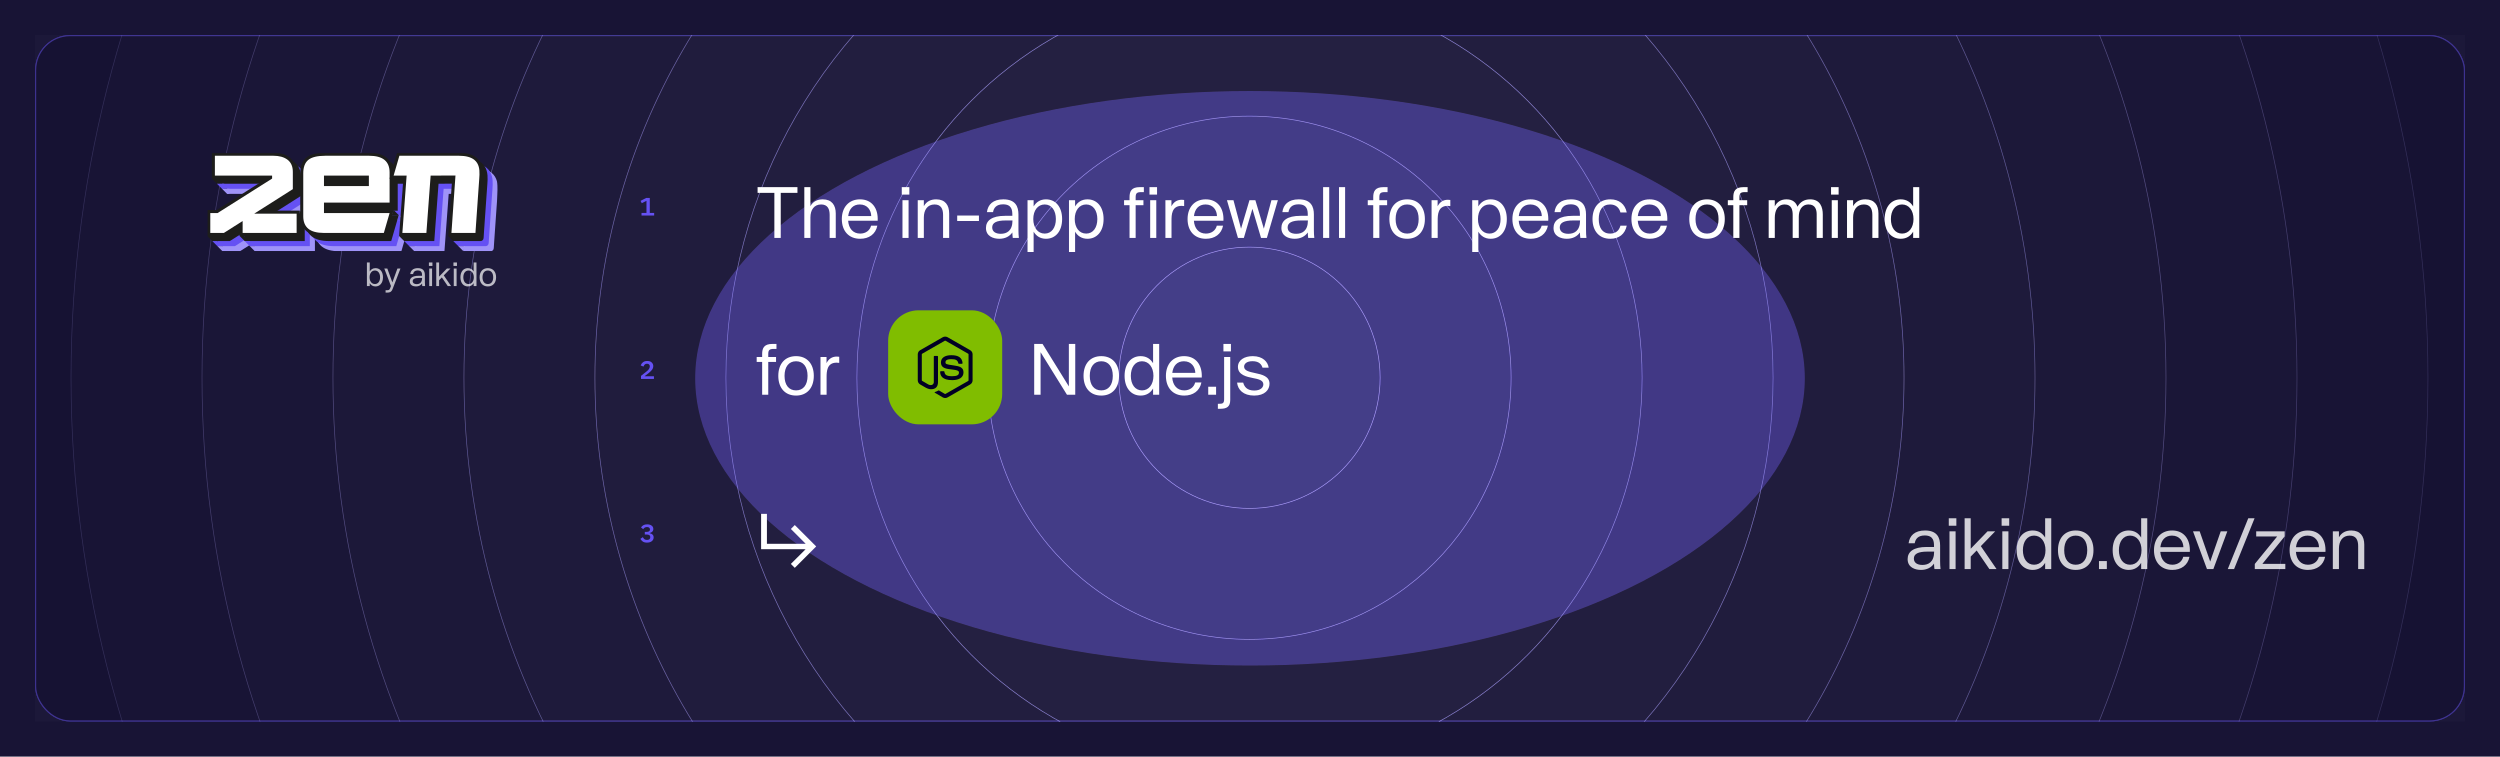 <svg width="2280" height="690" viewBox="0 0 2280 690" fill="none" xmlns="http://www.w3.org/2000/svg">
<rect width="2280" height="690" fill="#181435"/>
<g clip-path="url(#clip0_4053_13356)">
<rect x="32.5" y="32.5" width="2215" height="625" rx="31.5" fill="#141031" stroke="#3D3192"/>
<g opacity="0.4" filter="url(#filter0_f_4053_13356)">
<ellipse cx="1140" cy="345" rx="506" ry="262" fill="#6551F3"/>
</g>
<circle cx="1139.52" cy="344.515" r="119.145" fill="white" fill-opacity="0.01" stroke="#A397F8" stroke-width="0.615"/>
<circle cx="1139.51" cy="344.508" r="238.905" fill="white" fill-opacity="0.01"/>
<circle cx="1139.51" cy="344.508" r="238.597" stroke="#A397F8" stroke-opacity="0.9" stroke-width="0.615"/>
<circle cx="1139.54" cy="344.539" r="358.357" fill="white" fill-opacity="0.01"/>
<circle cx="1139.54" cy="344.539" r="358.05" stroke="#A397F8" stroke-opacity="0.8" stroke-width="0.615"/>
<circle cx="1139.53" cy="344.532" r="477.81" fill="white" fill-opacity="0.01"/>
<circle cx="1139.53" cy="344.532" r="477.502" stroke="#A397F8" stroke-opacity="0.7" stroke-width="0.615"/>
<circle cx="1139.52" cy="344.524" r="597.262" fill="white" fill-opacity="0.01"/>
<circle cx="1139.52" cy="344.524" r="596.954" stroke="#A397F8" stroke-opacity="0.6" stroke-width="0.615"/>
<circle cx="1139.52" cy="344.517" r="716.714" fill="white" fill-opacity="0.01"/>
<circle cx="1139.52" cy="344.517" r="716.407" stroke="#A397F8" stroke-opacity="0.5" stroke-width="0.615"/>
<circle cx="1139.51" cy="344.508" r="836.167" fill="white" fill-opacity="0.01"/>
<circle cx="1139.51" cy="344.508" r="835.859" stroke="#A397F8" stroke-opacity="0.4" stroke-width="0.615"/>
<circle cx="1139.54" cy="344.539" r="955.619" fill="white" fill-opacity="0.01"/>
<circle cx="1139.54" cy="344.539" r="955.312" stroke="#A397F8" stroke-opacity="0.3" stroke-width="0.615"/>
<circle cx="1139.53" cy="344.532" r="1075.07" fill="white" fill-opacity="0.01"/>
<circle cx="1139.53" cy="344.532" r="1074.76" stroke="#A397F8" stroke-opacity="0.2" stroke-width="0.615"/>
<circle cx="1139.52" cy="344.524" r="1194.52" fill="white" fill-opacity="0.01"/>
<circle cx="1139.52" cy="344.524" r="1194.22" stroke="#A397F8" stroke-opacity="0.1" stroke-width="0.615"/>
<g clip-path="url(#clip1_4053_13356)">
<mask id="mask0_4053_13356" style="mask-type:luminance" maskUnits="userSpaceOnUse" x="189" y="139" width="265" height="91">
<path d="M453.983 139.26H189V229.118H453.983V139.26Z" fill="white"/>
</mask>
<g mask="url(#mask0_4053_13356)">
<path d="M309.364 227.73C302.624 227.73 297.519 226.335 294.202 223.588C290.801 220.776 289.078 216.593 289.078 211.154V172.032C289.078 165.922 290.806 161.414 294.211 158.635C297.579 155.888 302.985 154.549 310.735 154.549H350.316C357.056 154.549 362.162 155.943 365.483 158.69C368.883 161.502 370.607 165.686 370.607 171.124V200.073H310.763V206.846H371.07L365.015 227.73H309.373H309.364ZM348.922 182.205V175.432H310.754V182.205H348.922Z" fill="#9F93F8"/>
<path d="M350.313 155.937C356.756 155.937 361.509 157.206 364.59 159.759C367.671 162.311 369.209 166.096 369.209 171.123V198.682H309.365V208.234H369.209L363.96 226.338H309.365C302.926 226.338 298.168 225.069 295.088 222.516C292.007 219.964 290.469 216.179 290.469 211.153V172.031C290.469 166.333 292.007 162.223 295.088 159.713C298.168 157.197 303.38 155.942 310.732 155.942H350.313M309.365 183.598H350.313V174.046H309.365V183.598ZM350.313 153.162H310.732C302.648 153.162 296.959 154.598 293.332 157.558C289.589 160.611 287.689 165.48 287.689 172.031V211.153C287.689 217.027 289.584 221.571 293.318 224.661C296.945 227.663 302.194 229.122 309.37 229.122H366.054L366.638 227.117L371.886 209.012L372.915 205.459H312.149V201.466H371.993V171.127C371.993 165.253 370.098 160.709 366.364 157.623C362.737 154.621 357.488 153.162 350.313 153.162ZM312.145 176.825H347.533V180.819H312.145V176.825Z" fill="#9F93F8"/>
<path d="M424.122 227.73L424.224 226.243C424.252 225.844 426.883 188.033 427.801 175.358C423.812 175.358 420.852 175.377 417.984 175.395C415.061 175.414 412.045 175.428 407.936 175.432L404.05 227.73H379.363L383.249 175.432H371.033L377.088 154.549H432.308C439.039 154.549 444.144 155.943 447.471 158.69C452.251 162.633 452.71 168.511 452.571 173.195C452.529 174.562 452.441 175.896 452.358 177.021L451.39 190.646C450.723 200.138 450.06 209.63 449.398 219.122L449.287 220.688C449.282 220.753 449.268 221.017 449.24 221.401C449.194 222.18 449.115 223.44 449.046 224.505C449.009 225.043 448.976 225.534 448.948 225.886C448.902 226.483 448.8 227.73 447.503 227.73H424.113H424.122Z" fill="#9F93F8"/>
<path d="M432.308 155.938C438.752 155.938 443.505 157.216 446.585 159.76C450.731 163.178 451.324 168.228 451.181 173.152C451.144 174.422 451.06 175.696 450.972 176.919C450.648 181.459 450.328 186.008 450.004 190.548C449.3 200.563 448.6 210.574 447.906 220.59C447.882 220.891 447.567 226.344 447.507 226.344H425.609C425.609 226.344 428.49 184.938 429.292 173.972C419.744 173.972 416.196 174.046 406.643 174.046L402.757 226.344H380.858L384.745 174.046H372.881L378.13 155.942H432.303M432.303 153.163H376.041L375.457 155.169L370.208 173.273L369.18 176.826H381.748L378.083 226.14L377.861 229.123H405.332L405.522 226.547L409.214 176.821C412.684 176.817 415.366 176.803 417.979 176.789C420.476 176.775 423.043 176.761 426.295 176.757C425.299 190.664 422.853 225.769 422.83 226.154L422.621 229.128H447.498C448.702 229.128 450.092 228.303 450.287 226.492C450.301 226.376 450.315 226.209 450.333 226.001C450.361 225.644 450.398 225.148 450.43 224.602C450.5 223.536 450.579 222.276 450.625 221.493C450.648 221.123 450.662 220.859 450.667 220.789L450.778 219.186C451.44 209.703 452.098 200.221 452.765 190.738L453.224 184.275L453.733 177.109C453.812 176.048 453.909 174.644 453.951 173.231C454.095 168.233 453.59 161.937 448.346 157.615C444.76 154.659 439.363 153.158 432.298 153.158L432.303 153.163Z" fill="#9F93F8"/>
<path d="M233.788 227.73V218.006L218.468 227.73H204.283V206.846H211.885L260.662 175.993V175.432H208.49V154.549H263.112C268.931 154.549 273.614 155.883 277.028 158.505C280.558 161.22 282.347 165.296 282.347 170.619V187.171L250.567 207.346H285.812V227.725H233.793L233.788 227.73Z" fill="#9F93F8"/>
<path d="M263.105 155.937C268.632 155.937 272.991 157.16 276.179 159.606C279.366 162.056 280.955 165.725 280.955 170.617V186.405L245.784 208.734H284.42V226.333H235.18V215.47L218.067 226.333H205.68V208.229H212.295L262.063 176.751V174.036H209.877V155.932H263.11M263.11 153.152H207.098V176.816H256.759L211.489 205.449H202.9V229.113H218.878L219.559 228.682L232.405 220.528V229.113H287.204V205.954H255.35L282.446 188.754L283.734 187.934V170.617C283.734 164.836 281.761 160.388 277.869 157.4C274.205 154.584 269.234 153.152 263.105 153.152H263.11Z" fill="#9F93F8"/>
<path d="M304.733 223.097C297.993 223.097 292.888 221.702 289.571 218.955C286.171 216.143 284.447 211.96 284.447 206.521V167.399C284.447 161.289 286.175 156.781 289.58 154.002C292.948 151.255 298.354 149.916 306.105 149.916H345.685C352.426 149.916 357.531 151.31 360.852 154.058C364.253 156.87 365.976 161.053 365.976 166.491V195.44H306.132V202.213H366.439L360.384 223.097H304.743H304.733ZM344.291 177.572V170.8H306.123V177.572H344.291Z" fill="#6551F3"/>
<path d="M345.678 151.305C352.122 151.305 356.875 152.574 359.955 155.127C363.036 157.679 364.574 161.464 364.574 166.491V194.05H304.73V203.602H364.574L359.325 221.706H304.73C298.291 221.706 293.534 220.437 290.453 217.884C287.372 215.332 285.834 211.547 285.834 206.521V167.398C285.834 161.7 287.372 157.591 290.453 155.08C293.534 152.565 298.745 151.31 306.097 151.31H345.678M304.73 178.966H345.678V169.414H304.73V178.966ZM345.678 148.53H306.097C298.013 148.53 292.324 149.966 288.697 152.926C284.954 155.979 283.055 160.848 283.055 167.398V206.521C283.055 212.395 284.949 216.939 288.683 220.029C292.311 223.031 297.559 224.49 304.735 224.49H361.419L362.003 222.484L367.252 204.38L368.28 200.827H307.515V196.834H367.358V166.491C367.358 160.616 365.464 156.072 361.73 152.987C358.102 149.985 352.854 148.525 345.678 148.525V148.53ZM307.51 172.193H342.898V176.186H307.51V172.193Z" fill="#6551F3"/>
<path d="M419.488 223.097L419.59 221.61C419.617 221.211 422.249 183.4 423.166 170.726C419.177 170.726 416.217 170.744 413.35 170.763C410.426 170.781 407.411 170.795 403.302 170.8L399.415 223.097H374.728L378.615 170.8H366.398L372.453 149.916H427.673C434.405 149.916 439.51 151.31 442.836 154.058C447.617 158 448.075 163.879 447.936 168.562C447.895 169.929 447.807 171.263 447.723 172.389L446.755 186.013C446.088 195.505 445.425 204.997 444.763 214.489L444.652 216.055C444.647 216.12 444.633 216.384 444.606 216.769C444.559 217.547 444.48 218.807 444.411 219.872C444.374 220.41 444.341 220.901 444.314 221.253C444.267 221.851 444.165 223.097 442.868 223.097H419.478H419.488Z" fill="#6551F3"/>
<path d="M427.677 151.305C434.121 151.305 438.874 152.584 441.954 155.127C446.101 158.546 446.694 163.595 446.55 168.52C446.513 169.789 446.43 171.063 446.342 172.286C446.017 176.826 445.698 181.375 445.373 185.915C444.669 195.93 443.97 205.941 443.275 215.957C443.252 216.258 442.937 221.711 442.876 221.711H420.978C420.978 221.711 423.86 180.305 424.661 169.34C415.113 169.34 411.565 169.414 402.012 169.414L398.126 221.711H376.228L380.114 169.414H368.25L373.499 151.31H427.672M427.672 148.53H371.41L370.826 150.536L365.577 168.64L364.549 172.193H377.117L373.453 221.507L373.23 224.49H400.701L400.891 221.915L404.584 172.189C408.053 172.184 410.736 172.17 413.348 172.156C415.845 172.142 418.412 172.128 421.664 172.124C420.668 186.031 418.222 221.136 418.199 221.521L417.99 224.495H442.867C444.072 224.495 445.461 223.67 445.656 221.859C445.67 221.743 445.684 221.576 445.702 221.368C445.73 221.011 445.767 220.516 445.799 219.969C445.869 218.903 445.948 217.643 445.994 216.86C446.017 216.49 446.031 216.226 446.036 216.156L446.147 214.553C446.809 205.071 447.467 195.588 448.134 186.105L448.593 179.642L449.103 172.476C449.181 171.415 449.279 170.011 449.32 168.598C449.464 163.6 448.959 157.304 443.715 152.982C440.129 150.026 434.732 148.525 427.668 148.525L427.672 148.53Z" fill="#6551F3"/>
<path d="M229.155 223.097V213.373L213.835 223.097H199.65V202.213H207.252L256.029 171.36V170.8H203.857V149.916H258.479C264.298 149.916 268.981 151.25 272.396 153.872C275.926 156.587 277.714 160.664 277.714 165.986V182.539L245.934 202.713H281.179V223.092H229.16L229.155 223.097Z" fill="#6551F3"/>
<path d="M258.475 151.305C264.001 151.305 268.36 152.528 271.548 154.974C274.735 157.425 276.324 161.094 276.324 165.986V181.773L241.153 204.102H279.789V221.702H230.549V210.838L213.437 221.702H201.049V203.597H207.664L257.432 172.119V169.404H205.246V151.305H258.479M258.479 148.525H202.467V172.189H252.128L206.858 200.822H198.27V224.486H214.247L214.928 224.055L227.774 215.902V224.486H282.573V201.327H250.72L277.816 184.127L279.103 183.307V165.99C279.103 160.209 277.13 155.761 273.239 152.773C269.574 149.957 264.603 148.525 258.475 148.525H258.479Z" fill="#6551F3"/>
<path d="M368.275 200.824L363.642 196.191L362.299 200.824H368.275Z" fill="#6551F3"/>
<path d="M273.302 192.062L277.935 196.695L272.77 196.737L273.302 192.062Z" fill="#1D1D1B"/>
<path d="M300.099 218.464C293.358 218.464 288.253 217.07 284.936 214.322C281.536 211.51 279.812 207.327 279.812 201.889V162.767C279.812 156.656 281.54 152.149 284.945 149.369C288.313 146.622 293.719 145.283 301.47 145.283H341.05C347.791 145.283 352.896 146.678 356.218 149.425C359.618 152.237 361.341 156.42 361.341 161.859V190.807H301.498V197.58H361.804L355.75 218.464H300.108H300.099ZM339.656 172.94V166.167H301.488V172.94H339.656Z" fill="#1D1D1B"/>
<path d="M341.047 146.672C347.491 146.672 352.244 147.941 355.325 150.494C358.405 153.047 359.943 156.831 359.943 161.858V189.417H300.1V198.969H359.943L354.694 217.073H300.1C293.66 217.073 288.903 215.804 285.822 213.251C282.741 210.699 281.203 206.914 281.203 201.888V162.766C281.203 157.068 282.741 152.959 285.822 150.448C288.903 147.932 294.114 146.677 301.466 146.677H341.047M300.1 174.333H341.047V164.781H300.1V174.333ZM341.047 143.893H301.466C293.382 143.893 287.694 145.329 284.066 148.289C280.323 151.342 278.424 156.211 278.424 162.761V201.883C278.424 207.757 280.319 212.302 284.052 215.392C287.68 218.394 292.928 219.853 300.104 219.853H356.788L357.372 217.847L362.621 199.743L363.649 196.19H302.884V192.196H362.727V161.858C362.727 155.984 360.833 151.439 357.099 148.354C353.471 145.352 348.223 143.893 341.047 143.893ZM302.879 167.556H338.267V171.549H302.879V167.556Z" fill="#1D1D1B"/>
<path d="M414.857 218.464L414.959 216.977C414.987 216.578 417.618 178.767 418.535 166.093C414.546 166.093 411.586 166.111 408.719 166.13C405.796 166.148 402.78 166.162 398.671 166.167L394.784 218.464H370.097L373.984 166.167H361.768L367.822 145.283H423.043C429.774 145.283 434.879 146.678 438.205 149.425C442.986 153.367 443.444 159.246 443.305 163.929C443.264 165.296 443.176 166.63 443.092 167.756L442.124 181.38C441.457 190.872 440.795 200.364 440.132 209.857L440.021 211.422C440.016 211.487 440.002 211.751 439.975 212.136C439.928 212.914 439.85 214.174 439.78 215.24C439.743 215.777 439.711 216.268 439.683 216.62C439.636 217.218 439.535 218.464 438.237 218.464H414.848H414.857Z" fill="#1D1D1B"/>
<path d="M423.042 146.672C429.486 146.672 434.239 147.951 437.32 150.494C441.466 153.913 442.059 158.962 441.915 163.887C441.878 165.156 441.795 166.43 441.707 167.653C441.382 172.193 441.063 176.742 440.739 181.282C440.034 191.298 439.335 201.309 438.64 211.324C438.617 211.625 438.302 217.078 438.242 217.078H416.343C416.343 217.078 419.225 175.672 420.026 164.707C410.479 164.707 406.93 164.781 397.378 164.781L393.491 217.078H371.593L375.479 164.781H363.615L368.864 146.677H423.037M423.037 143.897H366.775L366.191 145.903L360.942 164.007L359.914 167.56H372.482L368.818 216.874L368.595 219.857H396.067L396.257 217.282L399.949 167.556C403.419 167.551 406.101 167.537 408.714 167.523C411.211 167.509 413.777 167.496 417.029 167.491C416.033 181.398 413.587 216.504 413.564 216.888L413.355 219.862H438.232C439.437 219.862 440.827 219.038 441.021 217.226C441.035 217.11 441.049 216.944 441.067 216.735C441.095 216.378 441.132 215.883 441.165 215.336C441.234 214.271 441.313 213.011 441.359 212.228C441.382 211.857 441.396 211.593 441.401 211.523L441.512 209.921C442.175 200.438 442.832 190.955 443.5 181.472L443.958 175.01L444.468 167.843C444.547 166.782 444.644 165.378 444.686 163.966C444.829 158.967 444.324 152.671 439.08 148.349C435.494 145.394 430.098 143.893 423.033 143.893L423.037 143.897Z" fill="#1D1D1B"/>
<path d="M224.522 218.464V208.74L209.202 218.464H195.021V197.58H202.624L251.4 166.727V166.167H199.223V145.283H253.846C259.664 145.283 264.348 146.617 267.762 149.239C271.292 151.954 273.08 156.031 273.08 161.354V177.906L241.301 198.081H276.545V218.459H224.526L224.522 218.464Z" fill="#1D1D1B"/>
<path d="M253.842 146.672C259.369 146.672 263.728 147.895 266.915 150.341C270.103 152.792 271.692 156.461 271.692 161.353V177.141L236.521 199.47H275.157V217.069H225.917V206.205L208.804 217.069H196.417V198.965H203.032L252.8 167.486V164.772H200.614V146.672H253.847M253.847 143.893H197.835V167.556H247.496L202.222 196.19H193.633V219.853H209.611L210.292 219.422L223.138 211.269V219.853H277.936V196.695H246.083L273.179 179.494L274.467 178.674V161.357C274.467 155.576 272.493 151.129 268.602 148.141C264.937 145.324 259.967 143.893 253.838 143.893H253.847Z" fill="#1D1D1B"/>
<path d="M295.468 213.831C288.727 213.831 283.622 212.437 280.305 209.69C276.905 206.878 275.182 202.694 275.182 197.256V158.134C275.182 152.023 276.91 147.516 280.315 144.736C283.682 141.989 289.089 140.65 296.839 140.65H336.42C343.16 140.65 348.265 142.045 351.587 144.792C354.987 147.604 356.71 151.787 356.71 157.226V186.175H296.867V192.948H357.174L351.119 213.831H295.477H295.468ZM335.025 168.307V161.534H296.857V168.307H335.025Z" fill="white"/>
<path d="M336.413 142.039C342.857 142.039 347.61 143.309 350.69 145.861C353.771 148.414 355.309 152.199 355.309 157.225V184.784H295.466V194.336H355.309L350.06 212.441H295.466C289.026 212.441 284.269 211.171 281.188 208.619C278.107 206.066 276.569 202.281 276.569 197.255V158.133C276.569 152.435 278.107 148.326 281.188 145.815C284.269 143.299 289.48 142.044 296.832 142.044H336.413M295.466 169.7H336.413V160.148H295.466V169.7ZM336.413 139.26H296.832C288.748 139.26 283.055 140.7 279.428 143.656C275.685 146.709 273.785 151.578 273.785 158.128V197.25C273.785 203.124 275.68 207.669 279.414 210.759C283.041 213.761 288.29 215.22 295.466 215.22H352.15L352.733 213.214L357.982 195.11L359.011 191.557H298.245V187.564H358.089V157.225C358.089 151.351 356.194 146.806 352.46 143.721C348.837 140.719 343.584 139.26 336.413 139.26ZM298.245 162.923H333.633V166.916H298.245V162.923Z" fill="#1D1D1B"/>
<path d="M410.222 213.831L410.324 212.344C410.352 211.946 412.983 174.135 413.9 161.46C409.912 161.46 406.951 161.478 404.084 161.497C401.161 161.515 398.145 161.529 394.036 161.534L390.149 213.831H365.462L369.348 161.534H357.133L363.188 140.65H418.407C425.139 140.65 430.244 142.045 433.57 144.792C438.351 148.734 438.81 154.613 438.671 159.296C438.629 160.663 438.541 161.997 438.457 163.123L437.489 176.747C436.822 186.24 436.159 195.732 435.497 205.224L435.386 206.79C435.381 206.854 435.368 207.119 435.34 207.503C435.294 208.281 435.215 209.541 435.145 210.607C435.108 211.144 435.076 211.635 435.048 211.987C435.001 212.585 434.9 213.831 433.603 213.831H410.212H410.222Z" fill="white"/>
<path d="M418.409 142.039C424.852 142.039 429.606 143.318 432.686 145.861C436.832 149.28 437.425 154.33 437.282 159.254C437.245 160.523 437.161 161.797 437.073 163.02C436.749 167.56 436.429 172.109 436.105 176.649C435.401 186.665 434.701 196.676 434.006 206.691C433.983 206.993 433.668 212.445 433.608 212.445H411.71C411.71 212.445 414.591 171.039 415.393 160.074C405.845 160.074 402.296 160.148 392.744 160.148L388.857 212.445H366.959L370.846 160.148H358.982L364.231 142.044H418.404M418.409 139.26H362.146L361.562 141.266L356.314 159.37L355.285 162.923H367.853L364.189 212.237L363.967 215.22H391.438L391.628 212.644L395.32 162.918C398.79 162.914 401.472 162.9 404.085 162.886C406.582 162.872 409.148 162.858 412.4 162.853C411.404 176.76 408.958 211.866 408.935 212.251L408.726 215.225H433.603C434.808 215.225 436.198 214.4 436.392 212.589C436.406 212.473 436.42 212.306 436.439 212.098C436.466 211.741 436.503 211.245 436.536 210.699C436.605 209.633 436.684 208.373 436.73 207.59C436.754 207.22 436.767 206.956 436.772 206.886L436.883 205.283C437.546 195.8 438.204 186.317 438.871 176.835L439.329 170.372L439.839 163.206C439.918 162.145 440.015 160.741 440.057 159.328C440.2 154.33 439.695 148.034 434.451 143.712C430.875 140.761 425.473 139.26 418.409 139.26Z" fill="#1D1D1B"/>
<path d="M219.891 213.831V204.107L204.571 213.831H190.391V192.948H197.993L246.769 162.095V161.534H194.592V140.65H249.215C255.034 140.65 259.717 141.985 263.131 144.607C266.661 147.321 268.449 151.398 268.449 156.721V173.273L236.67 193.448H271.915V213.827H219.895L219.891 213.831Z" fill="white"/>
<path d="M249.21 142.039C254.736 142.039 259.095 143.262 262.283 145.708C265.47 148.159 267.059 151.828 267.059 156.72V172.508L231.888 194.837H270.524V212.436H221.284V201.572L204.172 212.436H191.78V194.332H198.395L248.158 162.858V160.143H195.981V142.039H249.214M249.214 139.26H193.202V162.923H242.863L197.589 191.557H189V215.22H204.978L205.659 214.789L218.505 206.636V215.22H273.304V192.062H241.45L268.546 174.861L269.834 174.041V156.725C269.834 150.943 267.86 146.496 263.969 143.508C260.305 140.691 255.334 139.26 249.205 139.26H249.214Z" fill="#1D1D1B"/>
<path d="M189 215.222L193.633 219.854L195.022 218.465L193.633 215.222L190.39 213.832L189 215.222Z" fill="#1D1D1B"/>
<path d="M218.506 215.222L223.138 219.854L224.528 218.465L223.138 215.222L219.896 213.832L218.506 215.222Z" fill="#1D1D1B"/>
<path d="M193.633 219.854L198.265 224.486L199.655 223.096L198.265 219.854H193.633Z" fill="#6551F3"/>
<path d="M223.139 219.854L227.771 224.486L229.161 223.096L227.771 219.854H223.139Z" fill="#6551F3"/>
<path d="M198.266 224.486L202.898 229.119L205.015 226.946L202.898 224.486H198.266Z" fill="#9F93F8"/>
<path d="M227.775 224.486L232.408 229.119L234.525 226.946L232.408 224.486H227.775Z" fill="#9F93F8"/>
<path d="M363.971 215.221L368.603 219.853L370.104 219.283L369.933 215.221H363.971Z" fill="#1D1D1B"/>
<path d="M368.605 219.854L373.238 224.486H375.272V219.854H368.605Z" fill="#6551F3"/>
<path d="M373.236 224.486L377.869 229.119H379.787L380.023 224.486H373.236Z" fill="#9F93F8"/>
<path d="M408.734 215.221L413.367 219.853H415.053L414.692 215.221H408.734Z" fill="#1D1D1B"/>
<path d="M413.369 219.854L418.002 224.486H420.98V221.707V219.854H413.369Z" fill="#6551F3"/>
<path d="M418 224.486H424.032L422.633 229.119L418 224.486Z" fill="#9F93F8"/>
<path d="M359.012 191.559L363.645 196.191H357.164L359.012 191.559Z" fill="#1D1D1B"/>
<path d="M193.203 162.924L197.836 167.556H199.656L199.397 162.924H193.203Z" fill="#1D1D1B"/>
<path d="M197.834 167.557L202.467 172.189H203.759L204.477 167.557H197.834Z" fill="#6551F3"/>
<path d="M202.467 172.188L207.099 176.82H209.147V172.188H202.467Z" fill="#9F93F8"/>
</g>
</g>
<path d="M342.444 244.542C346.455 244.542 349.279 247.662 349.279 252.893C349.279 258.093 346.455 261.243 342.444 261.243C339.947 261.243 338.253 259.995 337.213 258.242V260.887H334.628V239.371H337.213V247.543C338.253 245.79 339.947 244.542 342.444 244.542ZM341.909 259.044C344.851 259.044 346.634 256.488 346.634 252.893C346.634 249.297 344.851 246.711 341.909 246.711C338.967 246.711 337.065 249.267 337.065 252.893C337.065 256.518 338.967 259.044 341.909 259.044ZM351.656 264.661H352.875C354.331 264.661 355.193 264.512 355.757 262.997L356.56 260.887L350.468 244.899H353.231L357.838 257.558L362.444 244.899H365.208L358.075 263.561C357.362 265.463 356.292 266.83 353.469 266.83H351.656V264.661ZM385.084 260.887C384.995 260.084 384.935 259.579 384.906 258.569C383.747 260.233 381.874 261.243 379.378 261.243C376.852 261.243 373.732 260.173 373.732 256.667C373.732 253.546 376.198 251.526 381.815 251.526H384.906V251.228C384.906 249.297 384.787 246.652 380.983 246.652C378.041 246.652 377.03 248.257 376.733 249.951H374.148C374.534 246.801 376.674 244.542 381.102 244.542C386.273 244.542 387.491 247.633 387.491 250.931V257.529C387.491 258.658 387.55 259.936 387.669 260.887H385.084ZM380.002 259.133C382.469 259.133 384.965 257.945 384.965 253.487H382.082C378.16 253.487 376.377 254.468 376.377 256.429C376.377 258.182 377.773 259.133 380.002 259.133ZM391.161 239.371H394.371V242.521H391.161V239.371ZM391.458 244.899H394.044V260.887H391.458V244.899ZM397.865 239.371H400.45V252.269L407.583 244.899H410.822L404.73 251.169L411.387 260.887H408.355L402.977 253.012L400.45 255.597V260.887H397.865V239.371ZM413.537 239.371H416.746V242.521H413.537V239.371ZM413.834 244.899H416.419V260.887H413.834V244.899ZM434.553 239.371V260.887H431.967V258.242C430.927 259.995 429.233 261.243 426.707 261.243C422.725 261.243 419.902 258.093 419.902 252.893C419.902 247.662 422.725 244.542 426.707 244.542C429.233 244.542 430.927 245.79 431.967 247.543V239.371H434.553ZM427.272 259.044C430.184 259.044 432.116 256.518 432.116 252.893C432.116 249.267 430.184 246.711 427.272 246.711C424.33 246.711 422.547 249.297 422.547 252.893C422.547 256.488 424.33 259.044 427.272 259.044ZM444.919 261.243C440.253 261.243 437.4 258.004 437.4 252.893C437.4 247.781 440.253 244.542 444.919 244.542C449.555 244.542 452.437 247.781 452.437 252.893C452.437 258.004 449.555 261.243 444.919 261.243ZM444.919 259.044C447.98 259.044 449.792 256.756 449.792 252.893C449.792 249.029 447.98 246.711 444.919 246.711C441.858 246.711 440.045 249.029 440.045 252.893C440.045 256.756 441.858 259.044 444.919 259.044Z" fill="white" fill-opacity="0.7"/>
</g>
<path d="M727.272 175.912H712.04V217H706.216V175.912H690.92V170.664H727.272V175.912ZM750.37 181.8C758.626 181.8 762.21 187.176 762.21 194.664V217H756.642V196.008C756.642 190.568 754.786 186.472 748.898 186.472C742.306 186.472 739.106 191.592 739.106 198.312V217H733.538V170.664H739.106V188.008C741.666 183.336 745.954 181.8 750.37 181.8ZM784.319 181.8C795.007 181.8 801.023 189.736 800.447 201.32H773.503C774.015 208.232 777.855 213.032 784.447 213.032C789.567 213.032 793.343 210.152 794.431 205.8H800.127C798.591 213.608 792.447 217.768 784.447 217.768C773.951 217.768 767.743 210.536 767.743 199.784C767.743 189.032 774.143 181.8 784.319 181.8ZM794.559 197.032C794.431 191.848 791.231 186.472 784.127 186.472C777.855 186.472 774.335 190.696 773.567 197.032H794.559ZM822.413 170.664H829.325V177.448H822.413V170.664ZM823.053 182.568H828.621V217H823.053V182.568ZM853.808 181.8C862.064 181.8 865.648 187.176 865.648 194.664V217H860.08V196.008C860.08 190.568 858.224 186.472 852.336 186.472C845.744 186.472 842.544 191.592 842.544 198.312V217H836.976V182.568H842.544V188.008C845.104 183.336 849.392 181.8 853.808 181.8ZM872.959 196.584H892.799V201.576H872.959V196.584ZM923.638 217C923.446 215.272 923.318 214.184 923.254 212.008C920.758 215.592 916.726 217.768 911.35 217.768C905.91 217.768 899.19 215.464 899.19 207.912C899.19 201.192 904.502 196.84 916.598 196.84H923.254V196.2C923.254 192.04 922.998 186.344 914.806 186.344C908.47 186.344 906.294 189.8 905.654 193.448H900.086C900.918 186.664 905.526 181.8 915.062 181.8C926.198 181.8 928.822 188.456 928.822 195.56V209.768C928.822 212.2 928.95 214.952 929.206 217H923.638ZM912.694 213.224C918.006 213.224 923.382 210.664 923.382 201.064H917.174C908.726 201.064 904.885 203.176 904.885 207.4C904.885 211.176 907.894 213.224 912.694 213.224ZM953.933 181.8C962.573 181.8 968.653 188.52 968.653 199.784C968.653 210.984 962.573 217.768 953.933 217.768C948.557 217.768 944.909 215.08 942.669 211.304V229.8H937.101V182.568H942.669V188.264C944.909 184.488 948.557 181.8 953.933 181.8ZM952.781 213.032C959.117 213.032 962.957 207.528 962.957 199.784C962.957 192.04 959.117 186.472 952.781 186.472C946.445 186.472 942.349 191.976 942.349 199.784C942.349 207.592 946.445 213.032 952.781 213.032ZM991.745 181.8C1000.39 181.8 1006.47 188.52 1006.47 199.784C1006.47 210.984 1000.39 217.768 991.745 217.768C986.369 217.768 982.721 215.08 980.481 211.304V229.8H974.913V182.568H980.481V188.264C982.721 184.488 986.369 181.8 991.745 181.8ZM990.593 213.032C996.929 213.032 1000.77 207.528 1000.77 199.784C1000.77 192.04 996.929 186.472 990.593 186.472C984.257 186.472 980.161 191.976 980.161 199.784C980.161 207.592 984.257 213.032 990.593 213.032ZM1030.14 179.88C1030.14 174.44 1031.93 170.664 1039.42 170.664H1043.2V175.208H1040.96C1036.73 175.208 1035.71 176.232 1035.71 180.072V182.568H1042.81V187.112H1035.71V217H1030.14V187.112H1025.15V182.568H1030.14V179.88ZM1055.23 170.664V177.448H1048.32V170.664H1055.23ZM1048.96 182.568H1054.53V217H1048.96V182.568ZM1077.76 182.184C1078.53 182.184 1079.23 182.248 1079.94 182.376V187.944C1079.17 187.816 1078.27 187.752 1077.51 187.752C1068.55 187.752 1068.42 196.072 1068.42 201.192V217H1062.85V182.568H1068.35V188.136C1070.27 184.36 1073.35 182.184 1077.76 182.184ZM1099.63 181.8C1110.32 181.8 1116.34 189.736 1115.76 201.32H1088.82C1089.33 208.232 1093.17 213.032 1099.76 213.032C1104.88 213.032 1108.66 210.152 1109.74 205.8H1115.44C1113.9 213.608 1107.76 217.768 1099.76 217.768C1089.26 217.768 1083.06 210.536 1083.06 199.784C1083.06 189.032 1089.46 181.8 1099.63 181.8ZM1109.87 197.032C1109.74 191.848 1106.54 186.472 1099.44 186.472C1093.17 186.472 1089.65 190.696 1088.88 197.032H1109.87ZM1118.97 182.568H1124.92L1131.83 208.552L1139.51 182.568H1144.89L1152.63 208.552L1159.55 182.568H1165.43L1155.39 217H1150.07L1142.2 190.44L1134.39 217H1129.02L1118.97 182.568ZM1193.08 217C1192.88 215.272 1192.76 214.184 1192.69 212.008C1190.2 215.592 1186.16 217.768 1180.79 217.768C1175.35 217.768 1168.63 215.464 1168.63 207.912C1168.63 201.192 1173.94 196.84 1186.04 196.84H1192.69V196.2C1192.69 192.04 1192.44 186.344 1184.24 186.344C1177.91 186.344 1175.73 189.8 1175.09 193.448H1169.52C1170.36 186.664 1174.96 181.8 1184.5 181.8C1195.64 181.8 1198.26 188.456 1198.26 195.56V209.768C1198.26 212.2 1198.39 214.952 1198.64 217H1193.08ZM1182.13 213.224C1187.44 213.224 1192.82 210.664 1192.82 201.064H1186.61C1178.16 201.064 1174.32 203.176 1174.32 207.4C1174.32 211.176 1177.33 213.224 1182.13 213.224ZM1206.67 170.664H1212.24V217H1206.67V170.664ZM1221.17 170.664H1226.74V217H1221.17V170.664ZM1263.21 175.208C1258.98 175.208 1257.96 176.232 1257.96 180.072V182.568H1265.06V187.112H1257.96V217H1252.39V187.112H1247.4V182.568H1252.39V179.88C1252.39 174.44 1254.18 170.664 1261.67 170.664H1265.45V175.208H1263.21ZM1283.31 217.768C1273.26 217.768 1267.12 210.792 1267.12 199.784C1267.12 188.776 1273.26 181.8 1283.31 181.8C1293.29 181.8 1299.5 188.776 1299.5 199.784C1299.5 210.792 1293.29 217.768 1283.31 217.768ZM1283.31 213.032C1289.9 213.032 1293.81 208.104 1293.81 199.784C1293.81 191.464 1289.9 186.472 1283.31 186.472C1276.72 186.472 1272.81 191.464 1272.81 199.784C1272.81 208.104 1276.72 213.032 1283.31 213.032ZM1320.51 182.184C1321.28 182.184 1321.98 182.248 1322.69 182.376V187.944C1321.92 187.816 1321.02 187.752 1320.26 187.752C1311.3 187.752 1311.17 196.072 1311.17 201.192V217H1305.6V182.568H1311.1V188.136C1313.02 184.36 1316.1 182.184 1320.51 182.184ZM1359.5 181.8C1368.14 181.8 1374.22 188.52 1374.22 199.784C1374.22 210.984 1368.14 217.768 1359.5 217.768C1354.12 217.768 1350.47 215.08 1348.23 211.304V229.8H1342.66V182.568H1348.23V188.264C1350.47 184.488 1354.12 181.8 1359.5 181.8ZM1358.34 213.032C1364.68 213.032 1368.52 207.528 1368.52 199.784C1368.52 192.04 1364.68 186.472 1358.34 186.472C1352.01 186.472 1347.91 191.976 1347.91 199.784C1347.91 207.592 1352.01 213.032 1358.34 213.032ZM1395.88 181.8C1406.57 181.8 1412.59 189.736 1412.01 201.32H1385.07C1385.58 208.232 1389.42 213.032 1396.01 213.032C1401.13 213.032 1404.91 210.152 1405.99 205.8H1411.69C1410.15 213.608 1404.01 217.768 1396.01 217.768C1385.51 217.768 1379.31 210.536 1379.31 199.784C1379.31 189.032 1385.71 181.8 1395.88 181.8ZM1406.12 197.032C1405.99 191.848 1402.79 186.472 1395.69 186.472C1389.42 186.472 1385.9 190.696 1385.13 197.032H1406.12ZM1441.26 217C1441.07 215.272 1440.94 214.184 1440.88 212.008C1438.38 215.592 1434.35 217.768 1428.97 217.768C1423.53 217.768 1416.81 215.464 1416.81 207.912C1416.81 201.192 1422.13 196.84 1434.22 196.84H1440.88V196.2C1440.88 192.04 1440.62 186.344 1432.43 186.344C1426.09 186.344 1423.92 189.8 1423.28 193.448H1417.71C1418.54 186.664 1423.15 181.8 1432.69 181.8C1443.82 181.8 1446.45 188.456 1446.45 195.56V209.768C1446.45 212.2 1446.57 214.952 1446.83 217H1441.26ZM1430.32 213.224C1435.63 213.224 1441.01 210.664 1441.01 201.064H1434.8C1426.35 201.064 1422.51 203.176 1422.51 207.4C1422.51 211.176 1425.52 213.224 1430.32 213.224ZM1468.62 217.768C1458.32 217.768 1452.37 210.536 1452.37 199.784C1452.37 189.032 1458.32 181.8 1468.62 181.8C1476.5 181.8 1482 186.024 1483.6 193.768H1477.84C1476.69 189.352 1473.55 186.472 1468.43 186.472C1461.26 186.472 1458.06 191.976 1458.06 199.784C1458.06 207.528 1461.26 213.032 1468.43 213.032C1473.74 213.032 1476.69 210.152 1477.84 205.8H1483.6C1482 213.544 1476.5 217.768 1468.62 217.768ZM1504.44 181.8C1515.13 181.8 1521.15 189.736 1520.57 201.32H1493.63C1494.14 208.232 1497.98 213.032 1504.57 213.032C1509.69 213.032 1513.47 210.152 1514.56 205.8H1520.25C1518.72 213.608 1512.57 217.768 1504.57 217.768C1494.08 217.768 1487.87 210.536 1487.87 199.784C1487.87 189.032 1494.27 181.8 1504.44 181.8ZM1514.68 197.032C1514.56 191.848 1511.36 186.472 1504.25 186.472C1497.98 186.472 1494.46 190.696 1493.69 197.032H1514.68ZM1556.81 217.768C1546.76 217.768 1540.62 210.792 1540.62 199.784C1540.62 188.776 1546.76 181.8 1556.81 181.8C1566.79 181.8 1573 188.776 1573 199.784C1573 210.792 1566.79 217.768 1556.81 217.768ZM1556.81 213.032C1563.4 213.032 1567.31 208.104 1567.31 199.784C1567.31 191.464 1563.4 186.472 1556.81 186.472C1550.22 186.472 1546.31 191.464 1546.31 199.784C1546.31 208.104 1550.22 213.032 1556.81 213.032ZM1591.58 175.208C1587.36 175.208 1586.34 176.232 1586.34 180.072V182.568H1593.44V187.112H1586.34V217H1580.77V187.112H1575.78V182.568H1580.77V179.88C1580.77 174.44 1582.56 170.664 1590.05 170.664H1593.82V175.208H1591.58ZM1650.86 181.8C1660.21 181.8 1662.38 189.224 1662.38 195.496V217H1656.81V195.432C1656.81 191.656 1655.79 186.472 1649.45 186.472C1642.61 186.472 1640.49 192.488 1640.49 197.736V217H1634.93V195.944C1634.93 191.784 1634.03 186.472 1627.69 186.472C1620.91 186.472 1618.61 192.488 1618.61 198.632V217H1613.04V182.568H1618.61V188.2C1620.72 184.04 1624.24 181.8 1629.29 181.8C1635.18 181.8 1638 184.872 1639.28 188.52C1641.77 184.232 1645.49 181.8 1650.86 181.8ZM1669.91 170.664H1676.83V177.448H1669.91V170.664ZM1670.55 182.568H1676.12V217H1670.55V182.568ZM1701.31 181.8C1709.56 181.8 1713.15 187.176 1713.15 194.664V217H1707.58V196.008C1707.58 190.568 1705.72 186.472 1699.84 186.472C1693.24 186.472 1690.04 191.592 1690.04 198.312V217H1684.48V182.568H1690.04V188.008C1692.6 183.336 1696.89 181.8 1701.31 181.8ZM1750.36 170.664V217H1744.79V211.304C1742.55 215.08 1738.9 217.768 1733.46 217.768C1724.89 217.768 1718.81 210.984 1718.81 199.784C1718.81 188.52 1724.89 181.8 1733.46 181.8C1738.9 181.8 1742.55 184.488 1744.79 188.264V170.664H1750.36ZM1734.68 213.032C1740.95 213.032 1745.11 207.592 1745.11 199.784C1745.11 191.976 1740.95 186.472 1734.68 186.472C1728.34 186.472 1724.5 192.04 1724.5 199.784C1724.5 207.528 1728.34 213.032 1734.68 213.032Z" fill="white"/>
<path d="M705.896 318.208C701.672 318.208 700.648 319.232 700.648 323.072V325.568H707.752V330.112H700.648V360H695.08V330.112H690.088V325.568H695.08V322.88C695.08 317.44 696.872 313.664 704.36 313.664H708.136V318.208H705.896ZM725.998 360.768C715.95 360.768 709.806 353.792 709.806 342.784C709.806 331.776 715.95 324.8 725.998 324.8C735.982 324.8 742.19 331.776 742.19 342.784C742.19 353.792 735.982 360.768 725.998 360.768ZM725.998 356.032C732.59 356.032 736.494 351.104 736.494 342.784C736.494 334.464 732.59 329.472 725.998 329.472C719.406 329.472 715.502 334.464 715.502 342.784C715.502 351.104 719.406 356.032 725.998 356.032ZM763.2 325.184C763.968 325.184 764.672 325.248 765.376 325.376V330.944C764.608 330.816 763.712 330.752 762.944 330.752C753.984 330.752 753.856 339.072 753.856 344.192V360H748.288V325.568H753.792V331.136C755.712 327.36 758.784 325.184 763.2 325.184Z" fill="white"/>
<rect x="810" y="283" width="104" height="104" rx="27.733" fill="#80BD00"/>
<path d="M859.847 307.524C860.501 307.156 861.24 307 862 307C862.76 307 863.504 307.156 864.153 307.524L884.847 319.396C886.186 320.165 887 321.61 887 323.15V346.85C887 348.39 886.186 349.83 884.847 350.604L864.153 362.433C863.492 362.813 862.766 363 862 363C861.244 363 860.508 362.813 859.847 362.433L852.905 358.373C851.875 357.8 852.39 357.618 852.729 357.501C854.105 357.026 854.381 356.93 855.849 356.104C856.002 356.019 856.218 356.012 856.376 356.104L861.692 359.246C861.886 359.351 862.13 359.351 862.308 359.246L883.002 347.418C883.195 347.309 883.309 347.077 883.309 346.85V323.15C883.309 322.918 883.155 322.7 882.958 322.582L862.308 310.754C862.116 310.643 861.886 310.643 861.692 310.754L841.042 322.582C840.842 322.696 840.691 322.925 840.691 323.15V346.85C840.691 347.077 840.844 347.267 841.042 347.374L846.666 350.648C849.738 352.173 851.631 350.358 851.631 348.553V325.157C851.631 324.827 851.914 324.59 852.246 324.59H854.838C855.165 324.59 855.453 324.827 855.453 325.157V348.553C855.453 352.626 853.234 354.969 849.346 354.969L849.293 354.969C848.122 354.969 847.143 354.969 844.557 353.703L839.153 350.604C837.814 349.836 837 348.39 837 346.85V323.15C837 321.61 837.814 320.162 839.153 319.396L859.847 307.524Z" fill="#010024"/>
<path d="M858.134 330.57C858.134 326.427 861.643 323.936 867.536 323.936C874.158 323.936 877.446 326.239 877.861 331.138C877.877 331.307 877.798 331.448 877.685 331.574C877.571 331.692 877.411 331.792 877.246 331.792H874.566C874.288 331.792 874.051 331.579 873.995 331.312C873.352 328.468 871.782 327.558 867.536 327.558C862.782 327.558 862.264 329.207 862.264 330.439C862.264 331.932 862.875 332.345 869.294 333.189C875.645 334.023 878.696 335.214 878.696 339.649C878.696 344.123 874.919 346.676 868.371 346.676C859.325 346.676 857.431 342.585 857.431 339.125C857.431 338.796 857.715 338.514 858.046 338.514H860.726C861.025 338.514 861.25 338.748 861.297 339.038C861.7 341.741 862.902 343.097 868.371 343.097C872.724 343.097 874.566 342.118 874.566 339.823C874.566 338.5 874.039 337.513 867.272 336.855C861.617 336.299 858.134 335.065 858.134 330.57Z" fill="#010024"/>
<path d="M980.624 313.664V360H973.072L949.008 321.216V360H943.184V313.664H950.8L974.8 352.384V313.664H980.624ZM1004.37 360.768C994.325 360.768 988.181 353.792 988.181 342.784C988.181 331.776 994.325 324.8 1004.37 324.8C1014.36 324.8 1020.56 331.776 1020.56 342.784C1020.56 353.792 1014.36 360.768 1004.37 360.768ZM1004.37 356.032C1010.96 356.032 1014.87 351.104 1014.87 342.784C1014.87 334.464 1010.96 329.472 1004.37 329.472C997.781 329.472 993.877 334.464 993.877 342.784C993.877 351.104 997.781 356.032 1004.37 356.032ZM1057.17 313.664V360H1051.61V354.304C1049.37 358.08 1045.72 360.768 1040.28 360.768C1031.7 360.768 1025.62 353.984 1025.62 342.784C1025.62 331.52 1031.7 324.8 1040.28 324.8C1045.72 324.8 1049.37 327.488 1051.61 331.264V313.664H1057.17ZM1041.49 356.032C1047.77 356.032 1051.93 350.592 1051.93 342.784C1051.93 334.976 1047.77 329.472 1041.49 329.472C1035.16 329.472 1031.32 335.04 1031.32 342.784C1031.32 350.528 1035.16 356.032 1041.49 356.032ZM1079.88 324.8C1090.57 324.8 1096.59 332.736 1096.01 344.32H1069.07C1069.58 351.232 1073.42 356.032 1080.01 356.032C1085.13 356.032 1088.91 353.152 1089.99 348.8H1095.69C1094.15 356.608 1088.01 360.768 1080.01 360.768C1069.51 360.768 1063.31 353.536 1063.31 342.784C1063.31 332.032 1069.71 324.8 1079.88 324.8ZM1090.12 340.032C1089.99 334.848 1086.79 329.472 1079.69 329.472C1073.42 329.472 1069.9 333.696 1069.13 340.032H1090.12ZM1101.9 352.704H1109.07V360H1101.9V352.704ZM1115.76 313.664H1122.61V320.448H1115.76V313.664ZM1110.7 368.256H1111.79C1114.8 368.256 1116.4 368 1116.4 364.16V325.568H1121.97V364.864C1121.97 370.944 1118.7 372.8 1113.2 372.8H1110.7V368.256ZM1143.77 360.768C1133.92 360.768 1128.86 355.456 1128.22 348.928H1133.79C1134.75 352.576 1137.18 356.16 1143.84 356.16C1149.98 356.16 1152.16 353.088 1152.16 350.528C1152.16 346.688 1147.61 345.728 1142.62 344.768C1137.24 343.68 1128.99 342.08 1128.99 334.592C1128.99 328.32 1135 324.8 1142.49 324.8C1151.9 324.8 1156.38 330.24 1157.02 335.296H1151.39C1150.62 332.8 1148.7 329.408 1142.3 329.408C1136.99 329.408 1134.62 331.776 1134.62 334.4C1134.62 338.112 1139.48 339.136 1144.6 340.224C1151.2 341.568 1157.79 343.296 1157.79 349.952C1157.79 355.328 1153.69 360.768 1143.77 360.768Z" fill="white"/>
<path d="M584.592 342.792L590.016 338.472C591.744 337.096 592.608 335.656 592.608 334.152V333.912C592.608 333.304 592.384 332.792 591.936 332.376C591.52 331.928 590.896 331.704 590.064 331.704C589.232 331.704 588.56 331.944 588.048 332.424C587.568 332.872 587.168 333.512 586.848 334.344L584.304 333.288C584.656 332.2 585.312 331.256 586.272 330.456C587.264 329.624 588.608 329.208 590.304 329.208C592.128 329.208 593.488 329.672 594.384 330.6C595.312 331.496 595.776 332.584 595.776 333.864C595.776 335.208 595.344 336.392 594.48 337.416C593.648 338.44 592.64 339.416 591.456 340.344L587.76 343.176H596.4V345.576H584.592V342.792Z" fill="#6551F3"/>
<path d="M590.064 494.864C588.4 494.864 587.104 494.528 586.176 493.856C585.248 493.152 584.528 492.352 584.016 491.456L586.272 489.872C586.656 490.608 587.12 491.216 587.664 491.696C588.24 492.176 589.04 492.416 590.064 492.416C590.992 492.416 591.712 492.208 592.224 491.792C592.768 491.344 593.04 490.752 593.04 490.016V489.68C593.04 488.944 592.752 488.4 592.176 488.048C591.6 487.664 590.784 487.472 589.728 487.472H588.048V485.072H589.728C590.752 485.072 591.504 484.88 591.984 484.496C592.496 484.112 592.752 483.648 592.752 483.104V482.768C592.752 482.128 592.512 481.616 592.032 481.232C591.552 480.848 590.896 480.656 590.064 480.656C588.56 480.656 587.408 481.312 586.608 482.624L584.592 480.992C585.168 480.16 585.888 479.488 586.752 478.976C587.616 478.464 588.752 478.208 590.16 478.208C591.888 478.208 593.264 478.592 594.288 479.36C595.312 480.096 595.824 481.104 595.824 482.384C595.824 483.44 595.488 484.288 594.816 484.928C594.176 485.536 593.392 485.92 592.464 486.08V486.272C593.488 486.432 594.352 486.832 595.056 487.472C595.76 488.112 596.112 488.992 596.112 490.112C596.112 491.552 595.552 492.704 594.432 493.568C593.344 494.432 591.888 494.864 590.064 494.864Z" fill="#6551F3"/>
<path d="M585.072 194.176H589.584V183.136L585.312 185.296L584.16 183.184L589.344 180.496H592.608V194.176H596.592V196.576H585.072V194.176Z" fill="#6551F3"/>
<path d="M721.256 514.296L734.76 500.856H694.12V468.664H699.432V495.928H734.76L721.256 482.424L724.84 478.84L744.36 498.36L724.84 517.88L721.256 514.296Z" fill="white"/>
<path d="M1764.2 519C1764.01 517.272 1763.88 516.184 1763.82 514.008C1761.32 517.592 1757.29 519.768 1751.91 519.768C1746.47 519.768 1739.75 517.464 1739.75 509.912C1739.75 503.192 1745.06 498.84 1757.16 498.84H1763.82V498.2C1763.82 494.04 1763.56 488.344 1755.37 488.344C1749.03 488.344 1746.86 491.8 1746.22 495.448H1740.65C1741.48 488.664 1746.09 483.8 1755.62 483.8C1766.76 483.8 1769.38 490.456 1769.38 497.56V511.768C1769.38 514.2 1769.51 516.952 1769.77 519H1764.2ZM1753.26 515.224C1758.57 515.224 1763.94 512.664 1763.94 503.064H1757.74C1749.29 503.064 1745.45 505.176 1745.45 509.4C1745.45 513.176 1748.46 515.224 1753.26 515.224ZM1777.29 472.664H1784.2V479.448H1777.29V472.664ZM1777.93 484.568H1783.5V519H1777.93V484.568ZM1791.73 472.664H1797.29V500.44L1812.65 484.568H1819.63L1806.51 498.072L1820.85 519H1814.32L1802.73 502.04L1797.29 507.608V519H1791.73V472.664ZM1825.48 472.664H1832.39V479.448H1825.48V472.664ZM1826.12 484.568H1831.68V519H1826.12V484.568ZM1870.74 472.664V519H1865.17V513.304C1862.93 517.08 1859.28 519.768 1853.84 519.768C1845.26 519.768 1839.18 512.984 1839.18 501.784C1839.18 490.52 1845.26 483.8 1853.84 483.8C1859.28 483.8 1862.93 486.488 1865.17 490.264V472.664H1870.74ZM1855.06 515.032C1861.33 515.032 1865.49 509.592 1865.49 501.784C1865.49 493.976 1861.33 488.472 1855.06 488.472C1848.72 488.472 1844.88 494.04 1844.88 501.784C1844.88 509.528 1848.72 515.032 1855.06 515.032ZM1893.06 519.768C1883.01 519.768 1876.87 512.792 1876.87 501.784C1876.87 490.776 1883.01 483.8 1893.06 483.8C1903.04 483.8 1909.25 490.776 1909.25 501.784C1909.25 512.792 1903.04 519.768 1893.06 519.768ZM1893.06 515.032C1899.65 515.032 1903.56 510.104 1903.56 501.784C1903.56 493.464 1899.65 488.472 1893.06 488.472C1886.47 488.472 1882.56 493.464 1882.56 501.784C1882.56 510.104 1886.47 515.032 1893.06 515.032ZM1914.27 511.704H1921.44V519H1914.27V511.704ZM1958.3 472.664V519H1952.73V513.304C1950.49 517.08 1946.84 519.768 1941.4 519.768C1932.83 519.768 1926.75 512.984 1926.75 501.784C1926.75 490.52 1932.83 483.8 1941.4 483.8C1946.84 483.8 1950.49 486.488 1952.73 490.264V472.664H1958.3ZM1942.62 515.032C1948.89 515.032 1953.05 509.592 1953.05 501.784C1953.05 493.976 1948.89 488.472 1942.62 488.472C1936.28 488.472 1932.44 494.04 1932.44 501.784C1932.44 509.528 1936.28 515.032 1942.62 515.032ZM1981.01 483.8C1991.69 483.8 1997.71 491.736 1997.13 503.32H1970.19C1970.7 510.232 1974.54 515.032 1981.13 515.032C1986.25 515.032 1990.03 512.152 1991.12 507.8H1996.81C1995.28 515.608 1989.13 519.768 1981.13 519.768C1970.64 519.768 1964.43 512.536 1964.43 501.784C1964.43 491.032 1970.83 483.8 1981.01 483.8ZM1991.25 499.032C1991.12 493.848 1987.92 488.472 1980.81 488.472C1974.54 488.472 1971.02 492.696 1970.25 499.032H1991.25ZM2000.02 484.568H2006.1L2015.7 512.152L2025.3 484.568H2031.32L2018.58 519H2012.76L2000.02 484.568ZM2050.41 472.664H2056.17L2037.48 519H2031.72L2050.41 472.664ZM2084.21 514.264V519H2056.37V514.328L2076.79 489.24H2057.65V484.568H2083.63V489.176L2063.28 514.264H2084.21ZM2104.69 483.8C2115.38 483.8 2121.4 491.736 2120.82 503.32H2093.88C2094.39 510.232 2098.23 515.032 2104.82 515.032C2109.94 515.032 2113.72 512.152 2114.81 507.8H2120.5C2118.97 515.608 2112.82 519.768 2104.82 519.768C2094.33 519.768 2088.12 512.536 2088.12 501.784C2088.12 491.032 2094.52 483.8 2104.69 483.8ZM2114.93 499.032C2114.81 493.848 2111.61 488.472 2104.5 488.472C2098.23 488.472 2094.71 492.696 2093.94 499.032H2114.93ZM2144.37 483.8C2152.63 483.8 2156.21 489.176 2156.21 496.664V519H2150.64V498.008C2150.64 492.568 2148.79 488.472 2142.9 488.472C2136.31 488.472 2133.11 493.592 2133.11 500.312V519H2127.54V484.568H2133.11V490.008C2135.67 485.336 2139.95 483.8 2144.37 483.8Z" fill="white" fill-opacity="0.8"/>
<g clip-path="url(#clip2_4053_13356)">
<rect x="32.5" y="32.5" width="2215" height="625" rx="31.5" fill="#141031" stroke="#3D3192"/>
<g opacity="0.4" filter="url(#filter1_f_4053_13356)">
<ellipse cx="1140" cy="345" rx="506" ry="262" fill="#6551F3"/>
</g>
<circle cx="1139.52" cy="344.515" r="119.145" fill="white" fill-opacity="0.01" stroke="#A397F8" stroke-width="0.615"/>
<circle cx="1139.51" cy="344.508" r="238.905" fill="white" fill-opacity="0.01"/>
<circle cx="1139.51" cy="344.508" r="238.597" stroke="#A397F8" stroke-opacity="0.9" stroke-width="0.615"/>
<circle cx="1139.54" cy="344.539" r="358.357" fill="white" fill-opacity="0.01"/>
<circle cx="1139.54" cy="344.539" r="358.05" stroke="#A397F8" stroke-opacity="0.8" stroke-width="0.615"/>
<circle cx="1139.53" cy="344.532" r="477.81" fill="white" fill-opacity="0.01"/>
<circle cx="1139.53" cy="344.532" r="477.502" stroke="#A397F8" stroke-opacity="0.7" stroke-width="0.615"/>
<circle cx="1139.52" cy="344.524" r="597.262" fill="white" fill-opacity="0.01"/>
<circle cx="1139.52" cy="344.524" r="596.954" stroke="#A397F8" stroke-opacity="0.6" stroke-width="0.615"/>
<circle cx="1139.52" cy="344.517" r="716.714" fill="white" fill-opacity="0.01"/>
<circle cx="1139.52" cy="344.517" r="716.407" stroke="#A397F8" stroke-opacity="0.5" stroke-width="0.615"/>
<circle cx="1139.51" cy="344.508" r="836.167" fill="white" fill-opacity="0.01"/>
<circle cx="1139.51" cy="344.508" r="835.859" stroke="#A397F8" stroke-opacity="0.4" stroke-width="0.615"/>
<circle cx="1139.54" cy="344.539" r="955.619" fill="white" fill-opacity="0.01"/>
<circle cx="1139.54" cy="344.539" r="955.312" stroke="#A397F8" stroke-opacity="0.3" stroke-width="0.615"/>
<circle cx="1139.53" cy="344.532" r="1075.07" fill="white" fill-opacity="0.01"/>
<circle cx="1139.53" cy="344.532" r="1074.76" stroke="#A397F8" stroke-opacity="0.2" stroke-width="0.615"/>
<circle cx="1139.52" cy="344.524" r="1194.52" fill="white" fill-opacity="0.01"/>
<circle cx="1139.52" cy="344.524" r="1194.22" stroke="#A397F8" stroke-opacity="0.1" stroke-width="0.615"/>
<g clip-path="url(#clip3_4053_13356)">
<mask id="mask1_4053_13356" style="mask-type:luminance" maskUnits="userSpaceOnUse" x="189" y="139" width="265" height="91">
<path d="M453.983 139.26H189V229.118H453.983V139.26Z" fill="white"/>
</mask>
<g mask="url(#mask1_4053_13356)">
<path d="M309.364 227.73C302.624 227.73 297.519 226.335 294.202 223.588C290.801 220.776 289.078 216.593 289.078 211.154V172.032C289.078 165.922 290.806 161.414 294.211 158.635C297.579 155.888 302.985 154.549 310.735 154.549H350.316C357.056 154.549 362.162 155.943 365.483 158.69C368.883 161.502 370.607 165.686 370.607 171.124V200.073H310.763V206.846H371.07L365.015 227.73H309.373H309.364ZM348.922 182.205V175.432H310.754V182.205H348.922Z" fill="#9F93F8"/>
<path d="M350.313 155.937C356.756 155.937 361.509 157.206 364.59 159.759C367.671 162.311 369.209 166.096 369.209 171.123V198.682H309.365V208.234H369.209L363.96 226.338H309.365C302.926 226.338 298.168 225.069 295.088 222.516C292.007 219.964 290.469 216.179 290.469 211.153V172.031C290.469 166.333 292.007 162.223 295.088 159.713C298.168 157.197 303.38 155.942 310.732 155.942H350.313M309.365 183.598H350.313V174.046H309.365V183.598ZM350.313 153.162H310.732C302.648 153.162 296.959 154.598 293.332 157.558C289.589 160.611 287.689 165.48 287.689 172.031V211.153C287.689 217.027 289.584 221.571 293.318 224.661C296.945 227.663 302.194 229.122 309.37 229.122H366.054L366.638 227.117L371.886 209.012L372.915 205.459H312.149V201.466H371.993V171.127C371.993 165.253 370.098 160.709 366.364 157.623C362.737 154.621 357.488 153.162 350.313 153.162ZM312.145 176.825H347.533V180.819H312.145V176.825Z" fill="#9F93F8"/>
<path d="M424.122 227.73L424.224 226.243C424.252 225.844 426.883 188.033 427.801 175.358C423.812 175.358 420.852 175.377 417.984 175.395C415.061 175.414 412.045 175.428 407.936 175.432L404.05 227.73H379.363L383.249 175.432H371.033L377.088 154.549H432.308C439.039 154.549 444.144 155.943 447.471 158.69C452.251 162.633 452.71 168.511 452.571 173.195C452.529 174.562 452.441 175.896 452.358 177.021L451.39 190.646C450.723 200.138 450.06 209.63 449.398 219.122L449.287 220.688C449.282 220.753 449.268 221.017 449.24 221.401C449.194 222.18 449.115 223.44 449.046 224.505C449.009 225.043 448.976 225.534 448.948 225.886C448.902 226.483 448.8 227.73 447.503 227.73H424.113H424.122Z" fill="#9F93F8"/>
<path d="M432.308 155.938C438.752 155.938 443.505 157.216 446.585 159.76C450.731 163.178 451.324 168.228 451.181 173.152C451.144 174.422 451.06 175.696 450.972 176.919C450.648 181.459 450.328 186.008 450.004 190.548C449.3 200.563 448.6 210.574 447.906 220.59C447.882 220.891 447.567 226.344 447.507 226.344H425.609C425.609 226.344 428.49 184.938 429.292 173.972C419.744 173.972 416.196 174.046 406.643 174.046L402.757 226.344H380.858L384.745 174.046H372.881L378.13 155.942H432.303M432.303 153.163H376.041L375.457 155.169L370.208 173.273L369.18 176.826H381.748L378.083 226.14L377.861 229.123H405.332L405.522 226.547L409.214 176.821C412.684 176.817 415.366 176.803 417.979 176.789C420.476 176.775 423.043 176.761 426.295 176.757C425.299 190.664 422.853 225.769 422.83 226.154L422.621 229.128H447.498C448.702 229.128 450.092 228.303 450.287 226.492C450.301 226.376 450.315 226.209 450.333 226.001C450.361 225.644 450.398 225.148 450.43 224.602C450.5 223.536 450.579 222.276 450.625 221.493C450.648 221.123 450.662 220.859 450.667 220.789L450.778 219.186C451.44 209.703 452.098 200.221 452.765 190.738L453.224 184.275L453.733 177.109C453.812 176.048 453.909 174.644 453.951 173.231C454.095 168.233 453.59 161.937 448.346 157.615C444.76 154.659 439.363 153.158 432.298 153.158L432.303 153.163Z" fill="#9F93F8"/>
<path d="M233.788 227.73V218.006L218.468 227.73H204.283V206.846H211.885L260.662 175.993V175.432H208.49V154.549H263.112C268.931 154.549 273.614 155.883 277.028 158.505C280.558 161.22 282.347 165.296 282.347 170.619V187.171L250.567 207.346H285.812V227.725H233.793L233.788 227.73Z" fill="#9F93F8"/>
<path d="M263.105 155.937C268.632 155.937 272.991 157.16 276.179 159.606C279.366 162.056 280.955 165.725 280.955 170.617V186.405L245.784 208.734H284.42V226.333H235.18V215.47L218.067 226.333H205.68V208.229H212.295L262.063 176.751V174.036H209.877V155.932H263.11M263.11 153.152H207.098V176.816H256.759L211.489 205.449H202.9V229.113H218.878L219.559 228.682L232.405 220.528V229.113H287.204V205.954H255.35L282.446 188.754L283.734 187.934V170.617C283.734 164.836 281.761 160.388 277.869 157.4C274.205 154.584 269.234 153.152 263.105 153.152H263.11Z" fill="#9F93F8"/>
<path d="M304.733 223.097C297.993 223.097 292.888 221.702 289.571 218.955C286.171 216.143 284.447 211.96 284.447 206.521V167.399C284.447 161.289 286.175 156.781 289.58 154.002C292.948 151.255 298.354 149.916 306.105 149.916H345.685C352.426 149.916 357.531 151.31 360.852 154.058C364.253 156.87 365.976 161.053 365.976 166.491V195.44H306.132V202.213H366.439L360.384 223.097H304.743H304.733ZM344.291 177.572V170.8H306.123V177.572H344.291Z" fill="#6551F3"/>
<path d="M345.678 151.305C352.122 151.305 356.875 152.574 359.955 155.127C363.036 157.679 364.574 161.464 364.574 166.491V194.05H304.73V203.602H364.574L359.325 221.706H304.73C298.291 221.706 293.534 220.437 290.453 217.884C287.372 215.332 285.834 211.547 285.834 206.521V167.398C285.834 161.7 287.372 157.591 290.453 155.08C293.534 152.565 298.745 151.31 306.097 151.31H345.678M304.73 178.966H345.678V169.414H304.73V178.966ZM345.678 148.53H306.097C298.013 148.53 292.324 149.966 288.697 152.926C284.954 155.979 283.055 160.848 283.055 167.398V206.521C283.055 212.395 284.949 216.939 288.683 220.029C292.311 223.031 297.559 224.49 304.735 224.49H361.419L362.003 222.484L367.252 204.38L368.28 200.827H307.515V196.834H367.358V166.491C367.358 160.616 365.464 156.072 361.73 152.987C358.102 149.985 352.854 148.525 345.678 148.525V148.53ZM307.51 172.193H342.898V176.186H307.51V172.193Z" fill="#6551F3"/>
<path d="M419.488 223.097L419.59 221.61C419.617 221.211 422.249 183.4 423.166 170.726C419.177 170.726 416.217 170.744 413.35 170.763C410.426 170.781 407.411 170.795 403.302 170.8L399.415 223.097H374.728L378.615 170.8H366.398L372.453 149.916H427.673C434.405 149.916 439.51 151.31 442.836 154.058C447.617 158 448.075 163.879 447.936 168.562C447.895 169.929 447.807 171.263 447.723 172.389L446.755 186.013C446.088 195.505 445.425 204.997 444.763 214.489L444.652 216.055C444.647 216.12 444.633 216.384 444.606 216.769C444.559 217.547 444.48 218.807 444.411 219.872C444.374 220.41 444.341 220.901 444.314 221.253C444.267 221.851 444.165 223.097 442.868 223.097H419.478H419.488Z" fill="#6551F3"/>
<path d="M427.677 151.305C434.121 151.305 438.874 152.584 441.954 155.127C446.101 158.546 446.694 163.595 446.55 168.52C446.513 169.789 446.43 171.063 446.342 172.286C446.017 176.826 445.698 181.375 445.373 185.915C444.669 195.93 443.97 205.941 443.275 215.957C443.252 216.258 442.937 221.711 442.876 221.711H420.978C420.978 221.711 423.86 180.305 424.661 169.34C415.113 169.34 411.565 169.414 402.012 169.414L398.126 221.711H376.228L380.114 169.414H368.25L373.499 151.31H427.672M427.672 148.53H371.41L370.826 150.536L365.577 168.64L364.549 172.193H377.117L373.453 221.507L373.23 224.49H400.701L400.891 221.915L404.584 172.189C408.053 172.184 410.736 172.17 413.348 172.156C415.845 172.142 418.412 172.128 421.664 172.124C420.668 186.031 418.222 221.136 418.199 221.521L417.99 224.495H442.867C444.072 224.495 445.461 223.67 445.656 221.859C445.67 221.743 445.684 221.576 445.702 221.368C445.73 221.011 445.767 220.516 445.799 219.969C445.869 218.903 445.948 217.643 445.994 216.86C446.017 216.49 446.031 216.226 446.036 216.156L446.147 214.553C446.809 205.071 447.467 195.588 448.134 186.105L448.593 179.642L449.103 172.476C449.181 171.415 449.279 170.011 449.32 168.598C449.464 163.6 448.959 157.304 443.715 152.982C440.129 150.026 434.732 148.525 427.668 148.525L427.672 148.53Z" fill="#6551F3"/>
<path d="M229.155 223.097V213.373L213.835 223.097H199.65V202.213H207.252L256.029 171.36V170.8H203.857V149.916H258.479C264.298 149.916 268.981 151.25 272.396 153.872C275.926 156.587 277.714 160.664 277.714 165.986V182.539L245.934 202.713H281.179V223.092H229.16L229.155 223.097Z" fill="#6551F3"/>
<path d="M258.475 151.305C264.001 151.305 268.36 152.528 271.548 154.974C274.735 157.425 276.324 161.094 276.324 165.986V181.773L241.153 204.102H279.789V221.702H230.549V210.838L213.437 221.702H201.049V203.597H207.664L257.432 172.119V169.404H205.246V151.305H258.479M258.479 148.525H202.467V172.189H252.128L206.858 200.822H198.27V224.486H214.247L214.928 224.055L227.774 215.902V224.486H282.573V201.327H250.72L277.816 184.127L279.103 183.307V165.99C279.103 160.209 277.13 155.761 273.239 152.773C269.574 149.957 264.603 148.525 258.475 148.525H258.479Z" fill="#6551F3"/>
<path d="M368.275 200.824L363.642 196.191L362.299 200.824H368.275Z" fill="#6551F3"/>
<path d="M273.302 192.062L277.935 196.695L272.77 196.737L273.302 192.062Z" fill="#1D1D1B"/>
<path d="M300.099 218.464C293.358 218.464 288.253 217.07 284.936 214.322C281.536 211.51 279.812 207.327 279.812 201.889V162.767C279.812 156.656 281.54 152.149 284.945 149.369C288.313 146.622 293.719 145.283 301.47 145.283H341.05C347.791 145.283 352.896 146.678 356.218 149.425C359.618 152.237 361.341 156.42 361.341 161.859V190.807H301.498V197.58H361.804L355.75 218.464H300.108H300.099ZM339.656 172.94V166.167H301.488V172.94H339.656Z" fill="#1D1D1B"/>
<path d="M341.047 146.672C347.491 146.672 352.244 147.941 355.325 150.494C358.405 153.047 359.943 156.831 359.943 161.858V189.417H300.1V198.969H359.943L354.694 217.073H300.1C293.66 217.073 288.903 215.804 285.822 213.251C282.741 210.699 281.203 206.914 281.203 201.888V162.766C281.203 157.068 282.741 152.959 285.822 150.448C288.903 147.932 294.114 146.677 301.466 146.677H341.047M300.1 174.333H341.047V164.781H300.1V174.333ZM341.047 143.893H301.466C293.382 143.893 287.694 145.329 284.066 148.289C280.323 151.342 278.424 156.211 278.424 162.761V201.883C278.424 207.757 280.319 212.302 284.052 215.392C287.68 218.394 292.928 219.853 300.104 219.853H356.788L357.372 217.847L362.621 199.743L363.649 196.19H302.884V192.196H362.727V161.858C362.727 155.984 360.833 151.439 357.099 148.354C353.471 145.352 348.223 143.893 341.047 143.893ZM302.879 167.556H338.267V171.549H302.879V167.556Z" fill="#1D1D1B"/>
<path d="M414.857 218.464L414.959 216.977C414.987 216.578 417.618 178.767 418.535 166.093C414.546 166.093 411.586 166.111 408.719 166.13C405.796 166.148 402.78 166.162 398.671 166.167L394.784 218.464H370.097L373.984 166.167H361.768L367.822 145.283H423.043C429.774 145.283 434.879 146.678 438.205 149.425C442.986 153.367 443.444 159.246 443.305 163.929C443.264 165.296 443.176 166.63 443.092 167.756L442.124 181.38C441.457 190.872 440.795 200.364 440.132 209.857L440.021 211.422C440.016 211.487 440.002 211.751 439.975 212.136C439.928 212.914 439.85 214.174 439.78 215.24C439.743 215.777 439.711 216.268 439.683 216.62C439.636 217.218 439.535 218.464 438.237 218.464H414.848H414.857Z" fill="#1D1D1B"/>
<path d="M423.042 146.672C429.486 146.672 434.239 147.951 437.32 150.494C441.466 153.913 442.059 158.962 441.915 163.887C441.878 165.156 441.795 166.43 441.707 167.653C441.382 172.193 441.063 176.742 440.739 181.282C440.034 191.298 439.335 201.309 438.64 211.324C438.617 211.625 438.302 217.078 438.242 217.078H416.343C416.343 217.078 419.225 175.672 420.026 164.707C410.479 164.707 406.93 164.781 397.378 164.781L393.491 217.078H371.593L375.479 164.781H363.615L368.864 146.677H423.037M423.037 143.897H366.775L366.191 145.903L360.942 164.007L359.914 167.56H372.482L368.818 216.874L368.595 219.857H396.067L396.257 217.282L399.949 167.556C403.419 167.551 406.101 167.537 408.714 167.523C411.211 167.509 413.777 167.496 417.029 167.491C416.033 181.398 413.587 216.504 413.564 216.888L413.355 219.862H438.232C439.437 219.862 440.827 219.038 441.021 217.226C441.035 217.11 441.049 216.944 441.067 216.735C441.095 216.378 441.132 215.883 441.165 215.336C441.234 214.271 441.313 213.011 441.359 212.228C441.382 211.857 441.396 211.593 441.401 211.523L441.512 209.921C442.175 200.438 442.832 190.955 443.5 181.472L443.958 175.01L444.468 167.843C444.547 166.782 444.644 165.378 444.686 163.966C444.829 158.967 444.324 152.671 439.08 148.349C435.494 145.394 430.098 143.893 423.033 143.893L423.037 143.897Z" fill="#1D1D1B"/>
<path d="M224.522 218.464V208.74L209.202 218.464H195.021V197.58H202.624L251.4 166.727V166.167H199.223V145.283H253.846C259.664 145.283 264.348 146.617 267.762 149.239C271.292 151.954 273.08 156.031 273.08 161.354V177.906L241.301 198.081H276.545V218.459H224.526L224.522 218.464Z" fill="#1D1D1B"/>
<path d="M253.842 146.672C259.369 146.672 263.728 147.895 266.915 150.341C270.103 152.792 271.692 156.461 271.692 161.353V177.141L236.521 199.47H275.157V217.069H225.917V206.205L208.804 217.069H196.417V198.965H203.032L252.8 167.486V164.772H200.614V146.672H253.847M253.847 143.893H197.835V167.556H247.496L202.222 196.19H193.633V219.853H209.611L210.292 219.422L223.138 211.269V219.853H277.936V196.695H246.083L273.179 179.494L274.467 178.674V161.357C274.467 155.576 272.493 151.129 268.602 148.141C264.937 145.324 259.967 143.893 253.838 143.893H253.847Z" fill="#1D1D1B"/>
<path d="M295.468 213.831C288.727 213.831 283.622 212.437 280.305 209.69C276.905 206.878 275.182 202.694 275.182 197.256V158.134C275.182 152.023 276.91 147.516 280.315 144.736C283.682 141.989 289.089 140.65 296.839 140.65H336.42C343.16 140.65 348.265 142.045 351.587 144.792C354.987 147.604 356.71 151.787 356.71 157.226V186.175H296.867V192.948H357.174L351.119 213.831H295.477H295.468ZM335.025 168.307V161.534H296.857V168.307H335.025Z" fill="white"/>
<path d="M336.413 142.039C342.857 142.039 347.61 143.309 350.69 145.861C353.771 148.414 355.309 152.199 355.309 157.225V184.784H295.466V194.336H355.309L350.06 212.441H295.466C289.026 212.441 284.269 211.171 281.188 208.619C278.107 206.066 276.569 202.281 276.569 197.255V158.133C276.569 152.435 278.107 148.326 281.188 145.815C284.269 143.299 289.48 142.044 296.832 142.044H336.413M295.466 169.7H336.413V160.148H295.466V169.7ZM336.413 139.26H296.832C288.748 139.26 283.055 140.7 279.428 143.656C275.685 146.709 273.785 151.578 273.785 158.128V197.25C273.785 203.124 275.68 207.669 279.414 210.759C283.041 213.761 288.29 215.22 295.466 215.22H352.15L352.733 213.214L357.982 195.11L359.011 191.557H298.245V187.564H358.089V157.225C358.089 151.351 356.194 146.806 352.46 143.721C348.837 140.719 343.584 139.26 336.413 139.26ZM298.245 162.923H333.633V166.916H298.245V162.923Z" fill="#1D1D1B"/>
<path d="M410.222 213.831L410.324 212.344C410.352 211.946 412.983 174.135 413.9 161.46C409.912 161.46 406.951 161.478 404.084 161.497C401.161 161.515 398.145 161.529 394.036 161.534L390.149 213.831H365.462L369.348 161.534H357.133L363.188 140.65H418.407C425.139 140.65 430.244 142.045 433.57 144.792C438.351 148.734 438.81 154.613 438.671 159.296C438.629 160.663 438.541 161.997 438.457 163.123L437.489 176.747C436.822 186.24 436.159 195.732 435.497 205.224L435.386 206.79C435.381 206.854 435.368 207.119 435.34 207.503C435.294 208.281 435.215 209.541 435.145 210.607C435.108 211.144 435.076 211.635 435.048 211.987C435.001 212.585 434.9 213.831 433.603 213.831H410.212H410.222Z" fill="white"/>
<path d="M418.409 142.039C424.852 142.039 429.606 143.318 432.686 145.861C436.832 149.28 437.425 154.33 437.282 159.254C437.245 160.523 437.161 161.797 437.073 163.02C436.749 167.56 436.429 172.109 436.105 176.649C435.401 186.665 434.701 196.676 434.006 206.691C433.983 206.993 433.668 212.445 433.608 212.445H411.71C411.71 212.445 414.591 171.039 415.393 160.074C405.845 160.074 402.296 160.148 392.744 160.148L388.857 212.445H366.959L370.846 160.148H358.982L364.231 142.044H418.404M418.409 139.26H362.146L361.562 141.266L356.314 159.37L355.285 162.923H367.853L364.189 212.237L363.967 215.22H391.438L391.628 212.644L395.32 162.918C398.79 162.914 401.472 162.9 404.085 162.886C406.582 162.872 409.148 162.858 412.4 162.853C411.404 176.76 408.958 211.866 408.935 212.251L408.726 215.225H433.603C434.808 215.225 436.198 214.4 436.392 212.589C436.406 212.473 436.42 212.306 436.439 212.098C436.466 211.741 436.503 211.245 436.536 210.699C436.605 209.633 436.684 208.373 436.73 207.59C436.754 207.22 436.767 206.956 436.772 206.886L436.883 205.283C437.546 195.8 438.204 186.317 438.871 176.835L439.329 170.372L439.839 163.206C439.918 162.145 440.015 160.741 440.057 159.328C440.2 154.33 439.695 148.034 434.451 143.712C430.875 140.761 425.473 139.26 418.409 139.26Z" fill="#1D1D1B"/>
<path d="M219.891 213.831V204.107L204.571 213.831H190.391V192.948H197.993L246.769 162.095V161.534H194.592V140.65H249.215C255.034 140.65 259.717 141.985 263.131 144.607C266.661 147.321 268.449 151.398 268.449 156.721V173.273L236.67 193.448H271.915V213.827H219.895L219.891 213.831Z" fill="white"/>
<path d="M249.21 142.039C254.736 142.039 259.095 143.262 262.283 145.708C265.47 148.159 267.059 151.828 267.059 156.72V172.508L231.888 194.837H270.524V212.436H221.284V201.572L204.172 212.436H191.78V194.332H198.395L248.158 162.858V160.143H195.981V142.039H249.214M249.214 139.26H193.202V162.923H242.863L197.589 191.557H189V215.22H204.978L205.659 214.789L218.505 206.636V215.22H273.304V192.062H241.45L268.546 174.861L269.834 174.041V156.725C269.834 150.943 267.86 146.496 263.969 143.508C260.305 140.691 255.334 139.26 249.205 139.26H249.214Z" fill="#1D1D1B"/>
<path d="M189 215.222L193.633 219.854L195.022 218.465L193.633 215.222L190.39 213.832L189 215.222Z" fill="#1D1D1B"/>
<path d="M218.506 215.222L223.138 219.854L224.528 218.465L223.138 215.222L219.896 213.832L218.506 215.222Z" fill="#1D1D1B"/>
<path d="M193.633 219.854L198.265 224.486L199.655 223.096L198.265 219.854H193.633Z" fill="#6551F3"/>
<path d="M223.139 219.854L227.771 224.486L229.161 223.096L227.771 219.854H223.139Z" fill="#6551F3"/>
<path d="M198.266 224.486L202.898 229.119L205.015 226.946L202.898 224.486H198.266Z" fill="#9F93F8"/>
<path d="M227.775 224.486L232.408 229.119L234.525 226.946L232.408 224.486H227.775Z" fill="#9F93F8"/>
<path d="M363.971 215.221L368.603 219.853L370.104 219.283L369.933 215.221H363.971Z" fill="#1D1D1B"/>
<path d="M368.605 219.854L373.238 224.486H375.272V219.854H368.605Z" fill="#6551F3"/>
<path d="M373.236 224.486L377.869 229.119H379.787L380.023 224.486H373.236Z" fill="#9F93F8"/>
<path d="M408.734 215.221L413.367 219.853H415.053L414.692 215.221H408.734Z" fill="#1D1D1B"/>
<path d="M413.369 219.854L418.002 224.486H420.98V221.707V219.854H413.369Z" fill="#6551F3"/>
<path d="M418 224.486H424.032L422.633 229.119L418 224.486Z" fill="#9F93F8"/>
<path d="M359.012 191.559L363.645 196.191H357.164L359.012 191.559Z" fill="#1D1D1B"/>
<path d="M193.203 162.924L197.836 167.556H199.656L199.397 162.924H193.203Z" fill="#1D1D1B"/>
<path d="M197.834 167.557L202.467 172.189H203.759L204.477 167.557H197.834Z" fill="#6551F3"/>
<path d="M202.467 172.188L207.099 176.82H209.147V172.188H202.467Z" fill="#9F93F8"/>
</g>
</g>
<path d="M342.444 244.542C346.455 244.542 349.279 247.662 349.279 252.893C349.279 258.093 346.455 261.243 342.444 261.243C339.947 261.243 338.253 259.995 337.213 258.242V260.887H334.628V239.371H337.213V247.543C338.253 245.79 339.947 244.542 342.444 244.542ZM341.909 259.044C344.851 259.044 346.634 256.488 346.634 252.893C346.634 249.297 344.851 246.711 341.909 246.711C338.967 246.711 337.065 249.267 337.065 252.893C337.065 256.518 338.967 259.044 341.909 259.044ZM351.656 264.661H352.875C354.331 264.661 355.193 264.512 355.757 262.997L356.56 260.887L350.468 244.899H353.231L357.838 257.558L362.444 244.899H365.208L358.075 263.561C357.362 265.463 356.292 266.83 353.469 266.83H351.656V264.661ZM385.084 260.887C384.995 260.084 384.935 259.579 384.906 258.569C383.747 260.233 381.874 261.243 379.378 261.243C376.852 261.243 373.732 260.173 373.732 256.667C373.732 253.546 376.198 251.526 381.815 251.526H384.906V251.228C384.906 249.297 384.787 246.652 380.983 246.652C378.041 246.652 377.03 248.257 376.733 249.951H374.148C374.534 246.801 376.674 244.542 381.102 244.542C386.273 244.542 387.491 247.633 387.491 250.931V257.529C387.491 258.658 387.55 259.936 387.669 260.887H385.084ZM380.002 259.133C382.469 259.133 384.965 257.945 384.965 253.487H382.082C378.16 253.487 376.377 254.468 376.377 256.429C376.377 258.182 377.773 259.133 380.002 259.133ZM391.161 239.371H394.371V242.521H391.161V239.371ZM391.458 244.899H394.044V260.887H391.458V244.899ZM397.865 239.371H400.45V252.269L407.583 244.899H410.822L404.73 251.169L411.387 260.887H408.355L402.977 253.012L400.45 255.597V260.887H397.865V239.371ZM413.537 239.371H416.746V242.521H413.537V239.371ZM413.834 244.899H416.419V260.887H413.834V244.899ZM434.553 239.371V260.887H431.967V258.242C430.927 259.995 429.233 261.243 426.707 261.243C422.725 261.243 419.902 258.093 419.902 252.893C419.902 247.662 422.725 244.542 426.707 244.542C429.233 244.542 430.927 245.79 431.967 247.543V239.371H434.553ZM427.272 259.044C430.184 259.044 432.116 256.518 432.116 252.893C432.116 249.267 430.184 246.711 427.272 246.711C424.33 246.711 422.547 249.297 422.547 252.893C422.547 256.488 424.33 259.044 427.272 259.044ZM444.919 261.243C440.253 261.243 437.4 258.004 437.4 252.893C437.4 247.781 440.253 244.542 444.919 244.542C449.555 244.542 452.437 247.781 452.437 252.893C452.437 258.004 449.555 261.243 444.919 261.243ZM444.919 259.044C447.98 259.044 449.792 256.756 449.792 252.893C449.792 249.029 447.98 246.711 444.919 246.711C441.858 246.711 440.045 249.029 440.045 252.893C440.045 256.756 441.858 259.044 444.919 259.044Z" fill="white" fill-opacity="0.7"/>
</g>
<path d="M727.272 175.912H712.04V217H706.216V175.912H690.92V170.664H727.272V175.912ZM750.37 181.8C758.626 181.8 762.21 187.176 762.21 194.664V217H756.642V196.008C756.642 190.568 754.786 186.472 748.898 186.472C742.306 186.472 739.106 191.592 739.106 198.312V217H733.538V170.664H739.106V188.008C741.666 183.336 745.954 181.8 750.37 181.8ZM784.319 181.8C795.007 181.8 801.023 189.736 800.447 201.32H773.503C774.015 208.232 777.855 213.032 784.447 213.032C789.567 213.032 793.343 210.152 794.431 205.8H800.127C798.591 213.608 792.447 217.768 784.447 217.768C773.951 217.768 767.743 210.536 767.743 199.784C767.743 189.032 774.143 181.8 784.319 181.8ZM794.559 197.032C794.431 191.848 791.231 186.472 784.127 186.472C777.855 186.472 774.335 190.696 773.567 197.032H794.559ZM822.413 170.664H829.325V177.448H822.413V170.664ZM823.053 182.568H828.621V217H823.053V182.568ZM853.808 181.8C862.064 181.8 865.648 187.176 865.648 194.664V217H860.08V196.008C860.08 190.568 858.224 186.472 852.336 186.472C845.744 186.472 842.544 191.592 842.544 198.312V217H836.976V182.568H842.544V188.008C845.104 183.336 849.392 181.8 853.808 181.8ZM872.959 196.584H892.799V201.576H872.959V196.584ZM923.638 217C923.446 215.272 923.318 214.184 923.254 212.008C920.758 215.592 916.726 217.768 911.35 217.768C905.91 217.768 899.19 215.464 899.19 207.912C899.19 201.192 904.502 196.84 916.598 196.84H923.254V196.2C923.254 192.04 922.998 186.344 914.806 186.344C908.47 186.344 906.294 189.8 905.654 193.448H900.086C900.918 186.664 905.526 181.8 915.062 181.8C926.198 181.8 928.822 188.456 928.822 195.56V209.768C928.822 212.2 928.95 214.952 929.206 217H923.638ZM912.694 213.224C918.006 213.224 923.382 210.664 923.382 201.064H917.174C908.726 201.064 904.885 203.176 904.885 207.4C904.885 211.176 907.894 213.224 912.694 213.224ZM953.933 181.8C962.573 181.8 968.653 188.52 968.653 199.784C968.653 210.984 962.573 217.768 953.933 217.768C948.557 217.768 944.909 215.08 942.669 211.304V229.8H937.101V182.568H942.669V188.264C944.909 184.488 948.557 181.8 953.933 181.8ZM952.781 213.032C959.117 213.032 962.957 207.528 962.957 199.784C962.957 192.04 959.117 186.472 952.781 186.472C946.445 186.472 942.349 191.976 942.349 199.784C942.349 207.592 946.445 213.032 952.781 213.032ZM991.745 181.8C1000.39 181.8 1006.47 188.52 1006.47 199.784C1006.47 210.984 1000.39 217.768 991.745 217.768C986.369 217.768 982.721 215.08 980.481 211.304V229.8H974.913V182.568H980.481V188.264C982.721 184.488 986.369 181.8 991.745 181.8ZM990.593 213.032C996.929 213.032 1000.77 207.528 1000.77 199.784C1000.77 192.04 996.929 186.472 990.593 186.472C984.257 186.472 980.161 191.976 980.161 199.784C980.161 207.592 984.257 213.032 990.593 213.032ZM1030.14 179.88C1030.14 174.44 1031.93 170.664 1039.42 170.664H1043.2V175.208H1040.96C1036.73 175.208 1035.71 176.232 1035.71 180.072V182.568H1042.81V187.112H1035.71V217H1030.14V187.112H1025.15V182.568H1030.14V179.88ZM1055.23 170.664V177.448H1048.32V170.664H1055.23ZM1048.96 182.568H1054.53V217H1048.96V182.568ZM1077.76 182.184C1078.53 182.184 1079.23 182.248 1079.94 182.376V187.944C1079.17 187.816 1078.27 187.752 1077.51 187.752C1068.55 187.752 1068.42 196.072 1068.42 201.192V217H1062.85V182.568H1068.35V188.136C1070.27 184.36 1073.35 182.184 1077.76 182.184ZM1099.63 181.8C1110.32 181.8 1116.34 189.736 1115.76 201.32H1088.82C1089.33 208.232 1093.17 213.032 1099.76 213.032C1104.88 213.032 1108.66 210.152 1109.74 205.8H1115.44C1113.9 213.608 1107.76 217.768 1099.76 217.768C1089.26 217.768 1083.06 210.536 1083.06 199.784C1083.06 189.032 1089.46 181.8 1099.63 181.8ZM1109.87 197.032C1109.74 191.848 1106.54 186.472 1099.44 186.472C1093.17 186.472 1089.65 190.696 1088.88 197.032H1109.87ZM1118.97 182.568H1124.92L1131.83 208.552L1139.51 182.568H1144.89L1152.63 208.552L1159.55 182.568H1165.43L1155.39 217H1150.07L1142.2 190.44L1134.39 217H1129.02L1118.97 182.568ZM1193.08 217C1192.88 215.272 1192.76 214.184 1192.69 212.008C1190.2 215.592 1186.16 217.768 1180.79 217.768C1175.35 217.768 1168.63 215.464 1168.63 207.912C1168.63 201.192 1173.94 196.84 1186.04 196.84H1192.69V196.2C1192.69 192.04 1192.44 186.344 1184.24 186.344C1177.91 186.344 1175.73 189.8 1175.09 193.448H1169.52C1170.36 186.664 1174.96 181.8 1184.5 181.8C1195.64 181.8 1198.26 188.456 1198.26 195.56V209.768C1198.26 212.2 1198.39 214.952 1198.64 217H1193.08ZM1182.13 213.224C1187.44 213.224 1192.82 210.664 1192.82 201.064H1186.61C1178.16 201.064 1174.32 203.176 1174.32 207.4C1174.32 211.176 1177.33 213.224 1182.13 213.224ZM1206.67 170.664H1212.24V217H1206.67V170.664ZM1221.17 170.664H1226.74V217H1221.17V170.664ZM1263.21 175.208C1258.98 175.208 1257.96 176.232 1257.96 180.072V182.568H1265.06V187.112H1257.96V217H1252.39V187.112H1247.4V182.568H1252.39V179.88C1252.39 174.44 1254.18 170.664 1261.67 170.664H1265.45V175.208H1263.21ZM1283.31 217.768C1273.26 217.768 1267.12 210.792 1267.12 199.784C1267.12 188.776 1273.26 181.8 1283.31 181.8C1293.29 181.8 1299.5 188.776 1299.5 199.784C1299.5 210.792 1293.29 217.768 1283.31 217.768ZM1283.31 213.032C1289.9 213.032 1293.81 208.104 1293.81 199.784C1293.81 191.464 1289.9 186.472 1283.31 186.472C1276.72 186.472 1272.81 191.464 1272.81 199.784C1272.81 208.104 1276.72 213.032 1283.31 213.032ZM1320.51 182.184C1321.28 182.184 1321.98 182.248 1322.69 182.376V187.944C1321.92 187.816 1321.02 187.752 1320.26 187.752C1311.3 187.752 1311.17 196.072 1311.17 201.192V217H1305.6V182.568H1311.1V188.136C1313.02 184.36 1316.1 182.184 1320.51 182.184ZM1359.5 181.8C1368.14 181.8 1374.22 188.52 1374.22 199.784C1374.22 210.984 1368.14 217.768 1359.5 217.768C1354.12 217.768 1350.47 215.08 1348.23 211.304V229.8H1342.66V182.568H1348.23V188.264C1350.47 184.488 1354.12 181.8 1359.5 181.8ZM1358.34 213.032C1364.68 213.032 1368.52 207.528 1368.52 199.784C1368.52 192.04 1364.68 186.472 1358.34 186.472C1352.01 186.472 1347.91 191.976 1347.91 199.784C1347.91 207.592 1352.01 213.032 1358.34 213.032ZM1395.88 181.8C1406.57 181.8 1412.59 189.736 1412.01 201.32H1385.07C1385.58 208.232 1389.42 213.032 1396.01 213.032C1401.13 213.032 1404.91 210.152 1405.99 205.8H1411.69C1410.15 213.608 1404.01 217.768 1396.01 217.768C1385.51 217.768 1379.31 210.536 1379.31 199.784C1379.31 189.032 1385.71 181.8 1395.88 181.8ZM1406.12 197.032C1405.99 191.848 1402.79 186.472 1395.69 186.472C1389.42 186.472 1385.9 190.696 1385.13 197.032H1406.12ZM1441.26 217C1441.07 215.272 1440.94 214.184 1440.88 212.008C1438.38 215.592 1434.35 217.768 1428.97 217.768C1423.53 217.768 1416.81 215.464 1416.81 207.912C1416.81 201.192 1422.13 196.84 1434.22 196.84H1440.88V196.2C1440.88 192.04 1440.62 186.344 1432.43 186.344C1426.09 186.344 1423.92 189.8 1423.28 193.448H1417.71C1418.54 186.664 1423.15 181.8 1432.69 181.8C1443.82 181.8 1446.45 188.456 1446.45 195.56V209.768C1446.45 212.2 1446.57 214.952 1446.83 217H1441.26ZM1430.32 213.224C1435.63 213.224 1441.01 210.664 1441.01 201.064H1434.8C1426.35 201.064 1422.51 203.176 1422.51 207.4C1422.51 211.176 1425.52 213.224 1430.32 213.224ZM1468.62 217.768C1458.32 217.768 1452.37 210.536 1452.37 199.784C1452.37 189.032 1458.32 181.8 1468.62 181.8C1476.5 181.8 1482 186.024 1483.6 193.768H1477.84C1476.69 189.352 1473.55 186.472 1468.43 186.472C1461.26 186.472 1458.06 191.976 1458.06 199.784C1458.06 207.528 1461.26 213.032 1468.43 213.032C1473.74 213.032 1476.69 210.152 1477.84 205.8H1483.6C1482 213.544 1476.5 217.768 1468.62 217.768ZM1504.44 181.8C1515.13 181.8 1521.15 189.736 1520.57 201.32H1493.63C1494.14 208.232 1497.98 213.032 1504.57 213.032C1509.69 213.032 1513.47 210.152 1514.56 205.8H1520.25C1518.72 213.608 1512.57 217.768 1504.57 217.768C1494.08 217.768 1487.87 210.536 1487.87 199.784C1487.87 189.032 1494.27 181.8 1504.44 181.8ZM1514.68 197.032C1514.56 191.848 1511.36 186.472 1504.25 186.472C1497.98 186.472 1494.46 190.696 1493.69 197.032H1514.68ZM1556.81 217.768C1546.76 217.768 1540.62 210.792 1540.62 199.784C1540.62 188.776 1546.76 181.8 1556.81 181.8C1566.79 181.8 1573 188.776 1573 199.784C1573 210.792 1566.79 217.768 1556.81 217.768ZM1556.81 213.032C1563.4 213.032 1567.31 208.104 1567.31 199.784C1567.31 191.464 1563.4 186.472 1556.81 186.472C1550.22 186.472 1546.31 191.464 1546.31 199.784C1546.31 208.104 1550.22 213.032 1556.81 213.032ZM1591.58 175.208C1587.36 175.208 1586.34 176.232 1586.34 180.072V182.568H1593.44V187.112H1586.34V217H1580.77V187.112H1575.78V182.568H1580.77V179.88C1580.77 174.44 1582.56 170.664 1590.05 170.664H1593.82V175.208H1591.58ZM1650.86 181.8C1660.21 181.8 1662.38 189.224 1662.38 195.496V217H1656.81V195.432C1656.81 191.656 1655.79 186.472 1649.45 186.472C1642.61 186.472 1640.49 192.488 1640.49 197.736V217H1634.93V195.944C1634.93 191.784 1634.03 186.472 1627.69 186.472C1620.91 186.472 1618.61 192.488 1618.61 198.632V217H1613.04V182.568H1618.61V188.2C1620.72 184.04 1624.24 181.8 1629.29 181.8C1635.18 181.8 1638 184.872 1639.28 188.52C1641.77 184.232 1645.49 181.8 1650.86 181.8ZM1669.91 170.664H1676.83V177.448H1669.91V170.664ZM1670.55 182.568H1676.12V217H1670.55V182.568ZM1701.31 181.8C1709.56 181.8 1713.15 187.176 1713.15 194.664V217H1707.58V196.008C1707.58 190.568 1705.72 186.472 1699.84 186.472C1693.24 186.472 1690.04 191.592 1690.04 198.312V217H1684.48V182.568H1690.04V188.008C1692.6 183.336 1696.89 181.8 1701.31 181.8ZM1750.36 170.664V217H1744.79V211.304C1742.55 215.08 1738.9 217.768 1733.46 217.768C1724.89 217.768 1718.81 210.984 1718.81 199.784C1718.81 188.52 1724.89 181.8 1733.46 181.8C1738.9 181.8 1742.55 184.488 1744.79 188.264V170.664H1750.36ZM1734.68 213.032C1740.95 213.032 1745.11 207.592 1745.11 199.784C1745.11 191.976 1740.95 186.472 1734.68 186.472C1728.34 186.472 1724.5 192.04 1724.5 199.784C1724.5 207.528 1728.34 213.032 1734.68 213.032Z" fill="white"/>
<path d="M705.896 318.208C701.672 318.208 700.648 319.232 700.648 323.072V325.568H707.752V330.112H700.648V360H695.08V330.112H690.088V325.568H695.08V322.88C695.08 317.44 696.872 313.664 704.36 313.664H708.136V318.208H705.896ZM725.998 360.768C715.95 360.768 709.806 353.792 709.806 342.784C709.806 331.776 715.95 324.8 725.998 324.8C735.982 324.8 742.19 331.776 742.19 342.784C742.19 353.792 735.982 360.768 725.998 360.768ZM725.998 356.032C732.59 356.032 736.494 351.104 736.494 342.784C736.494 334.464 732.59 329.472 725.998 329.472C719.406 329.472 715.502 334.464 715.502 342.784C715.502 351.104 719.406 356.032 725.998 356.032ZM763.2 325.184C763.968 325.184 764.672 325.248 765.376 325.376V330.944C764.608 330.816 763.712 330.752 762.944 330.752C753.984 330.752 753.856 339.072 753.856 344.192V360H748.288V325.568H753.792V331.136C755.712 327.36 758.784 325.184 763.2 325.184Z" fill="white"/>
<rect x="810" y="283" width="104" height="104" rx="27.733" fill="#80BD00"/>
<path d="M859.847 307.524C860.501 307.156 861.24 307 862 307C862.76 307 863.504 307.156 864.153 307.524L884.847 319.396C886.186 320.165 887 321.61 887 323.15V346.85C887 348.39 886.186 349.83 884.847 350.604L864.153 362.433C863.492 362.813 862.766 363 862 363C861.244 363 860.508 362.813 859.847 362.433L852.905 358.373C851.875 357.8 852.39 357.618 852.729 357.501C854.105 357.026 854.381 356.93 855.849 356.104C856.002 356.019 856.218 356.012 856.376 356.104L861.692 359.246C861.886 359.351 862.13 359.351 862.308 359.246L883.002 347.418C883.195 347.309 883.309 347.077 883.309 346.85V323.15C883.309 322.918 883.155 322.7 882.958 322.582L862.308 310.754C862.116 310.643 861.886 310.643 861.692 310.754L841.042 322.582C840.842 322.696 840.691 322.925 840.691 323.15V346.85C840.691 347.077 840.844 347.267 841.042 347.374L846.666 350.648C849.738 352.173 851.631 350.358 851.631 348.553V325.157C851.631 324.827 851.914 324.59 852.246 324.59H854.838C855.165 324.59 855.453 324.827 855.453 325.157V348.553C855.453 352.626 853.234 354.969 849.346 354.969L849.293 354.969C848.122 354.969 847.143 354.969 844.557 353.703L839.153 350.604C837.814 349.836 837 348.39 837 346.85V323.15C837 321.61 837.814 320.162 839.153 319.396L859.847 307.524Z" fill="#010024"/>
<path d="M858.134 330.57C858.134 326.427 861.643 323.936 867.536 323.936C874.158 323.936 877.446 326.239 877.861 331.138C877.877 331.307 877.798 331.448 877.685 331.574C877.571 331.692 877.411 331.792 877.246 331.792H874.566C874.288 331.792 874.051 331.579 873.995 331.312C873.352 328.468 871.782 327.558 867.536 327.558C862.782 327.558 862.264 329.207 862.264 330.439C862.264 331.932 862.875 332.345 869.294 333.189C875.645 334.023 878.696 335.214 878.696 339.649C878.696 344.123 874.919 346.676 868.371 346.676C859.325 346.676 857.431 342.585 857.431 339.125C857.431 338.796 857.715 338.514 858.046 338.514H860.726C861.025 338.514 861.25 338.748 861.297 339.038C861.7 341.741 862.902 343.097 868.371 343.097C872.724 343.097 874.566 342.118 874.566 339.823C874.566 338.5 874.039 337.513 867.272 336.855C861.617 336.299 858.134 335.065 858.134 330.57Z" fill="#010024"/>
<path d="M980.624 313.664V360H973.072L949.008 321.216V360H943.184V313.664H950.8L974.8 352.384V313.664H980.624ZM1004.37 360.768C994.325 360.768 988.181 353.792 988.181 342.784C988.181 331.776 994.325 324.8 1004.37 324.8C1014.36 324.8 1020.56 331.776 1020.56 342.784C1020.56 353.792 1014.36 360.768 1004.37 360.768ZM1004.37 356.032C1010.96 356.032 1014.87 351.104 1014.87 342.784C1014.87 334.464 1010.96 329.472 1004.37 329.472C997.781 329.472 993.877 334.464 993.877 342.784C993.877 351.104 997.781 356.032 1004.37 356.032ZM1057.17 313.664V360H1051.61V354.304C1049.37 358.08 1045.72 360.768 1040.28 360.768C1031.7 360.768 1025.62 353.984 1025.62 342.784C1025.62 331.52 1031.7 324.8 1040.28 324.8C1045.72 324.8 1049.37 327.488 1051.61 331.264V313.664H1057.17ZM1041.49 356.032C1047.77 356.032 1051.93 350.592 1051.93 342.784C1051.93 334.976 1047.77 329.472 1041.49 329.472C1035.16 329.472 1031.32 335.04 1031.32 342.784C1031.32 350.528 1035.16 356.032 1041.49 356.032ZM1079.88 324.8C1090.57 324.8 1096.59 332.736 1096.01 344.32H1069.07C1069.58 351.232 1073.42 356.032 1080.01 356.032C1085.13 356.032 1088.91 353.152 1089.99 348.8H1095.69C1094.15 356.608 1088.01 360.768 1080.01 360.768C1069.51 360.768 1063.31 353.536 1063.31 342.784C1063.31 332.032 1069.71 324.8 1079.88 324.8ZM1090.12 340.032C1089.99 334.848 1086.79 329.472 1079.69 329.472C1073.42 329.472 1069.9 333.696 1069.13 340.032H1090.12ZM1101.9 352.704H1109.07V360H1101.9V352.704ZM1115.76 313.664H1122.61V320.448H1115.76V313.664ZM1110.7 368.256H1111.79C1114.8 368.256 1116.4 368 1116.4 364.16V325.568H1121.97V364.864C1121.97 370.944 1118.7 372.8 1113.2 372.8H1110.7V368.256ZM1143.77 360.768C1133.92 360.768 1128.86 355.456 1128.22 348.928H1133.79C1134.75 352.576 1137.18 356.16 1143.84 356.16C1149.98 356.16 1152.16 353.088 1152.16 350.528C1152.16 346.688 1147.61 345.728 1142.62 344.768C1137.24 343.68 1128.99 342.08 1128.99 334.592C1128.99 328.32 1135 324.8 1142.49 324.8C1151.9 324.8 1156.38 330.24 1157.02 335.296H1151.39C1150.62 332.8 1148.7 329.408 1142.3 329.408C1136.99 329.408 1134.62 331.776 1134.62 334.4C1134.62 338.112 1139.48 339.136 1144.6 340.224C1151.2 341.568 1157.79 343.296 1157.79 349.952C1157.79 355.328 1153.69 360.768 1143.77 360.768Z" fill="white"/>
<path d="M584.592 342.792L590.016 338.472C591.744 337.096 592.608 335.656 592.608 334.152V333.912C592.608 333.304 592.384 332.792 591.936 332.376C591.52 331.928 590.896 331.704 590.064 331.704C589.232 331.704 588.56 331.944 588.048 332.424C587.568 332.872 587.168 333.512 586.848 334.344L584.304 333.288C584.656 332.2 585.312 331.256 586.272 330.456C587.264 329.624 588.608 329.208 590.304 329.208C592.128 329.208 593.488 329.672 594.384 330.6C595.312 331.496 595.776 332.584 595.776 333.864C595.776 335.208 595.344 336.392 594.48 337.416C593.648 338.44 592.64 339.416 591.456 340.344L587.76 343.176H596.4V345.576H584.592V342.792Z" fill="#6551F3"/>
<path d="M590.064 494.864C588.4 494.864 587.104 494.528 586.176 493.856C585.248 493.152 584.528 492.352 584.016 491.456L586.272 489.872C586.656 490.608 587.12 491.216 587.664 491.696C588.24 492.176 589.04 492.416 590.064 492.416C590.992 492.416 591.712 492.208 592.224 491.792C592.768 491.344 593.04 490.752 593.04 490.016V489.68C593.04 488.944 592.752 488.4 592.176 488.048C591.6 487.664 590.784 487.472 589.728 487.472H588.048V485.072H589.728C590.752 485.072 591.504 484.88 591.984 484.496C592.496 484.112 592.752 483.648 592.752 483.104V482.768C592.752 482.128 592.512 481.616 592.032 481.232C591.552 480.848 590.896 480.656 590.064 480.656C588.56 480.656 587.408 481.312 586.608 482.624L584.592 480.992C585.168 480.16 585.888 479.488 586.752 478.976C587.616 478.464 588.752 478.208 590.16 478.208C591.888 478.208 593.264 478.592 594.288 479.36C595.312 480.096 595.824 481.104 595.824 482.384C595.824 483.44 595.488 484.288 594.816 484.928C594.176 485.536 593.392 485.92 592.464 486.08V486.272C593.488 486.432 594.352 486.832 595.056 487.472C595.76 488.112 596.112 488.992 596.112 490.112C596.112 491.552 595.552 492.704 594.432 493.568C593.344 494.432 591.888 494.864 590.064 494.864Z" fill="#6551F3"/>
<path d="M585.072 194.176H589.584V183.136L585.312 185.296L584.16 183.184L589.344 180.496H592.608V194.176H596.592V196.576H585.072V194.176Z" fill="#6551F3"/>
<path d="M721.256 514.296L734.76 500.856H694.12V468.664H699.432V495.928H734.76L721.256 482.424L724.84 478.84L744.36 498.36L724.84 517.88L721.256 514.296Z" fill="white"/>
<path d="M1764.2 519C1764.01 517.272 1763.88 516.184 1763.82 514.008C1761.32 517.592 1757.29 519.768 1751.91 519.768C1746.47 519.768 1739.75 517.464 1739.75 509.912C1739.75 503.192 1745.06 498.84 1757.16 498.84H1763.82V498.2C1763.82 494.04 1763.56 488.344 1755.37 488.344C1749.03 488.344 1746.86 491.8 1746.22 495.448H1740.65C1741.48 488.664 1746.09 483.8 1755.62 483.8C1766.76 483.8 1769.38 490.456 1769.38 497.56V511.768C1769.38 514.2 1769.51 516.952 1769.77 519H1764.2ZM1753.26 515.224C1758.57 515.224 1763.94 512.664 1763.94 503.064H1757.74C1749.29 503.064 1745.45 505.176 1745.45 509.4C1745.45 513.176 1748.46 515.224 1753.26 515.224ZM1777.29 472.664H1784.2V479.448H1777.29V472.664ZM1777.93 484.568H1783.5V519H1777.93V484.568ZM1791.73 472.664H1797.29V500.44L1812.65 484.568H1819.63L1806.51 498.072L1820.85 519H1814.32L1802.73 502.04L1797.29 507.608V519H1791.73V472.664ZM1825.48 472.664H1832.39V479.448H1825.48V472.664ZM1826.12 484.568H1831.68V519H1826.12V484.568ZM1870.74 472.664V519H1865.17V513.304C1862.93 517.08 1859.28 519.768 1853.84 519.768C1845.26 519.768 1839.18 512.984 1839.18 501.784C1839.18 490.52 1845.26 483.8 1853.84 483.8C1859.28 483.8 1862.93 486.488 1865.17 490.264V472.664H1870.74ZM1855.06 515.032C1861.33 515.032 1865.49 509.592 1865.49 501.784C1865.49 493.976 1861.33 488.472 1855.06 488.472C1848.72 488.472 1844.88 494.04 1844.88 501.784C1844.88 509.528 1848.72 515.032 1855.06 515.032ZM1893.06 519.768C1883.01 519.768 1876.87 512.792 1876.87 501.784C1876.87 490.776 1883.01 483.8 1893.06 483.8C1903.04 483.8 1909.25 490.776 1909.25 501.784C1909.25 512.792 1903.04 519.768 1893.06 519.768ZM1893.06 515.032C1899.65 515.032 1903.56 510.104 1903.56 501.784C1903.56 493.464 1899.65 488.472 1893.06 488.472C1886.47 488.472 1882.56 493.464 1882.56 501.784C1882.56 510.104 1886.47 515.032 1893.06 515.032ZM1914.27 511.704H1921.44V519H1914.27V511.704ZM1958.3 472.664V519H1952.73V513.304C1950.49 517.08 1946.84 519.768 1941.4 519.768C1932.83 519.768 1926.75 512.984 1926.75 501.784C1926.75 490.52 1932.83 483.8 1941.4 483.8C1946.84 483.8 1950.49 486.488 1952.73 490.264V472.664H1958.3ZM1942.62 515.032C1948.89 515.032 1953.05 509.592 1953.05 501.784C1953.05 493.976 1948.89 488.472 1942.62 488.472C1936.28 488.472 1932.44 494.04 1932.44 501.784C1932.44 509.528 1936.28 515.032 1942.62 515.032ZM1981.01 483.8C1991.69 483.8 1997.71 491.736 1997.13 503.32H1970.19C1970.7 510.232 1974.54 515.032 1981.13 515.032C1986.25 515.032 1990.03 512.152 1991.12 507.8H1996.81C1995.28 515.608 1989.13 519.768 1981.13 519.768C1970.64 519.768 1964.43 512.536 1964.43 501.784C1964.43 491.032 1970.83 483.8 1981.01 483.8ZM1991.25 499.032C1991.12 493.848 1987.92 488.472 1980.81 488.472C1974.54 488.472 1971.02 492.696 1970.25 499.032H1991.25ZM2000.02 484.568H2006.1L2015.7 512.152L2025.3 484.568H2031.32L2018.58 519H2012.76L2000.02 484.568ZM2050.41 472.664H2056.17L2037.48 519H2031.72L2050.41 472.664ZM2084.21 514.264V519H2056.37V514.328L2076.79 489.24H2057.65V484.568H2083.63V489.176L2063.28 514.264H2084.21ZM2104.69 483.8C2115.38 483.8 2121.4 491.736 2120.82 503.32H2093.88C2094.39 510.232 2098.23 515.032 2104.82 515.032C2109.94 515.032 2113.72 512.152 2114.81 507.8H2120.5C2118.97 515.608 2112.82 519.768 2104.82 519.768C2094.33 519.768 2088.12 512.536 2088.12 501.784C2088.12 491.032 2094.52 483.8 2104.69 483.8ZM2114.93 499.032C2114.81 493.848 2111.61 488.472 2104.5 488.472C2098.23 488.472 2094.71 492.696 2093.94 499.032H2114.93ZM2144.37 483.8C2152.63 483.8 2156.21 489.176 2156.21 496.664V519H2150.64V498.008C2150.64 492.568 2148.79 488.472 2142.9 488.472C2136.31 488.472 2133.11 493.592 2133.11 500.312V519H2127.54V484.568H2133.11V490.008C2135.67 485.336 2139.95 483.8 2144.37 483.8Z" fill="white" fill-opacity="0.8"/>
<defs>
<filter id="filter0_f_4053_13356" x="134" y="-417" width="2012" height="1524" filterUnits="userSpaceOnUse" color-interpolation-filters="sRGB">
<feFlood flood-opacity="0" result="BackgroundImageFix"/>
<feBlend mode="normal" in="SourceGraphic" in2="BackgroundImageFix" result="shape"/>
<feGaussianBlur stdDeviation="250" result="effect1_foregroundBlur_4053_13356"/>
</filter>
<filter id="filter1_f_4053_13356" x="134" y="-417" width="2012" height="1524" filterUnits="userSpaceOnUse" color-interpolation-filters="sRGB">
<feFlood flood-opacity="0" result="BackgroundImageFix"/>
<feBlend mode="normal" in="SourceGraphic" in2="BackgroundImageFix" result="shape"/>
<feGaussianBlur stdDeviation="250" result="effect1_foregroundBlur_4053_13356"/>
</filter>
<clipPath id="clip0_4053_13356">
<rect width="2216" height="626" fill="white" transform="translate(32 32)"/>
</clipPath>
<clipPath id="clip1_4053_13356">
<rect width="264.983" height="89.872" fill="white" transform="translate(189 139.26)"/>
</clipPath>
<clipPath id="clip2_4053_13356">
<rect width="2216" height="626" fill="white" transform="translate(32 32)"/>
</clipPath>
<clipPath id="clip3_4053_13356">
<rect width="264.983" height="89.872" fill="white" transform="translate(189 139.26)"/>
</clipPath>
</defs>
</svg>
